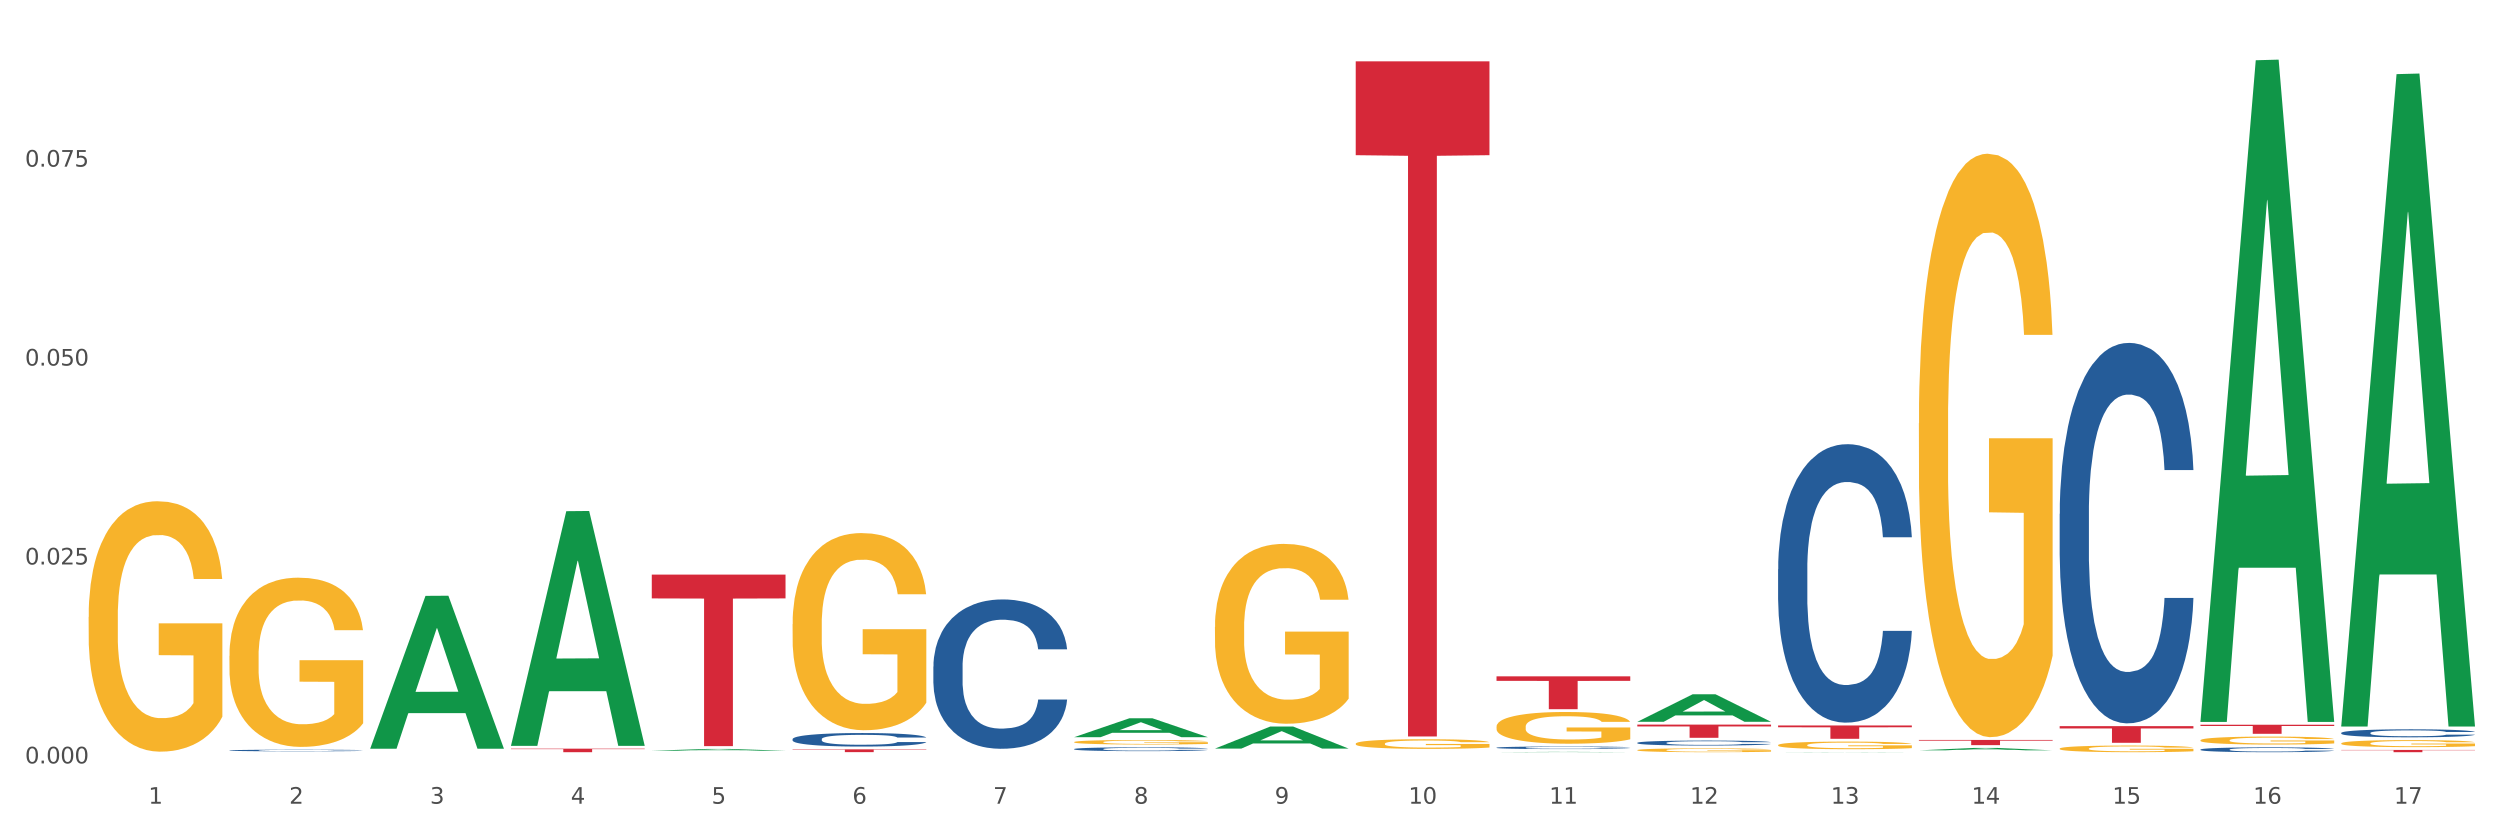 <?xml version="1.0" encoding="utf-8" standalone="no"?>
<!DOCTYPE svg PUBLIC "-//W3C//DTD SVG 1.1//EN"
  "http://www.w3.org/Graphics/SVG/1.1/DTD/svg11.dtd">
<svg xmlns:xlink="http://www.w3.org/1999/xlink" width="1080pt" height="360pt" viewBox="0 0 1080 360" xmlns="http://www.w3.org/2000/svg" version="1.1">
 <rect x="0" y="0" width="1080" height="360" fill="#333333" stroke="none"/>
 <defs>
  <style type="text/css">*{stroke-linejoin: round; stroke-linecap: butt}</style>
 </defs>
 <g id="figure_1">
  <g id="patch_1">
   <path d="M 0 360 
L 1080 360 
L 1080 0 
L 0 0 
z
" style="fill: #ffffff; stroke: #ffffff; stroke-linejoin: miter"/>
  </g>
  <g id="axes_1">
   <g id="matplotlib.axis_1">
    <g id="xtick_1">
     <g id="text_1">
      <!-- 1 -->
      <g style="fill: #4d4d4d" transform="translate(64.119 347.204) scale(0.096 -0.096)">
       <defs>
        <path id="DejaVuSans-31" d="M 794 531 
L 1825 531 
L 1825 4091 
L 703 3866 
L 703 4441 
L 1819 4666 
L 2450 4666 
L 2450 531 
L 3481 531 
L 3481 0 
L 794 0 
L 794 531 
z
" transform="scale(0.016)"/>
       </defs>
       <use xlink:href="#DejaVuSans-31"/>
      </g>
     </g>
    </g>
    <g id="xtick_2">
     <g id="text_2">
      <!-- 2 -->
      <g style="fill: #4d4d4d" transform="translate(124.94 347.204) scale(0.096 -0.096)">
       <defs>
        <path id="DejaVuSans-32" d="M 1228 531 
L 3431 531 
L 3431 0 
L 469 0 
L 469 531 
Q 828 903 1448 1529 
Q 2069 2156 2228 2338 
Q 2531 2678 2651 2914 
Q 2772 3150 2772 3378 
Q 2772 3750 2511 3984 
Q 2250 4219 1831 4219 
Q 1534 4219 1204 4116 
Q 875 4013 500 3803 
L 500 4441 
Q 881 4594 1212 4672 
Q 1544 4750 1819 4750 
Q 2544 4750 2975 4387 
Q 3406 4025 3406 3419 
Q 3406 3131 3298 2873 
Q 3191 2616 2906 2266 
Q 2828 2175 2409 1742 
Q 1991 1309 1228 531 
z
" transform="scale(0.016)"/>
       </defs>
       <use xlink:href="#DejaVuSans-32"/>
      </g>
     </g>
    </g>
    <g id="xtick_3">
     <g id="text_3">
      <!-- 3 -->
      <g style="fill: #4d4d4d" transform="translate(185.761 347.204) scale(0.096 -0.096)">
       <defs>
        <path id="DejaVuSans-33" d="M 2597 2516 
Q 3050 2419 3304 2112 
Q 3559 1806 3559 1356 
Q 3559 666 3084 287 
Q 2609 -91 1734 -91 
Q 1441 -91 1130 -33 
Q 819 25 488 141 
L 488 750 
Q 750 597 1062 519 
Q 1375 441 1716 441 
Q 2309 441 2620 675 
Q 2931 909 2931 1356 
Q 2931 1769 2642 2001 
Q 2353 2234 1838 2234 
L 1294 2234 
L 1294 2753 
L 1863 2753 
Q 2328 2753 2575 2939 
Q 2822 3125 2822 3475 
Q 2822 3834 2567 4026 
Q 2313 4219 1838 4219 
Q 1578 4219 1281 4162 
Q 984 4106 628 3988 
L 628 4550 
Q 988 4650 1302 4700 
Q 1616 4750 1894 4750 
Q 2613 4750 3031 4423 
Q 3450 4097 3450 3541 
Q 3450 3153 3228 2886 
Q 3006 2619 2597 2516 
z
" transform="scale(0.016)"/>
       </defs>
       <use xlink:href="#DejaVuSans-33"/>
      </g>
     </g>
    </g>
    <g id="xtick_4">
     <g id="text_4">
      <!-- 4 -->
      <g style="fill: #4d4d4d" transform="translate(246.582 347.204) scale(0.096 -0.096)">
       <defs>
        <path id="DejaVuSans-34" d="M 2419 4116 
L 825 1625 
L 2419 1625 
L 2419 4116 
z
M 2253 4666 
L 3047 4666 
L 3047 1625 
L 3713 1625 
L 3713 1100 
L 3047 1100 
L 3047 0 
L 2419 0 
L 2419 1100 
L 313 1100 
L 313 1709 
L 2253 4666 
z
" transform="scale(0.016)"/>
       </defs>
       <use xlink:href="#DejaVuSans-34"/>
      </g>
     </g>
    </g>
    <g id="xtick_5">
     <g id="text_5">
      <!-- 5 -->
      <g style="fill: #4d4d4d" transform="translate(307.403 347.204) scale(0.096 -0.096)">
       <defs>
        <path id="DejaVuSans-35" d="M 691 4666 
L 3169 4666 
L 3169 4134 
L 1269 4134 
L 1269 2991 
Q 1406 3038 1543 3061 
Q 1681 3084 1819 3084 
Q 2600 3084 3056 2656 
Q 3513 2228 3513 1497 
Q 3513 744 3044 326 
Q 2575 -91 1722 -91 
Q 1428 -91 1123 -41 
Q 819 9 494 109 
L 494 744 
Q 775 591 1075 516 
Q 1375 441 1709 441 
Q 2250 441 2565 725 
Q 2881 1009 2881 1497 
Q 2881 1984 2565 2268 
Q 2250 2553 1709 2553 
Q 1456 2553 1204 2497 
Q 953 2441 691 2322 
L 691 4666 
z
" transform="scale(0.016)"/>
       </defs>
       <use xlink:href="#DejaVuSans-35"/>
      </g>
     </g>
    </g>
    <g id="xtick_6">
     <g id="text_6">
      <!-- 6 -->
      <g style="fill: #4d4d4d" transform="translate(368.224 347.204) scale(0.096 -0.096)">
       <defs>
        <path id="DejaVuSans-36" d="M 2113 2584 
Q 1688 2584 1439 2293 
Q 1191 2003 1191 1497 
Q 1191 994 1439 701 
Q 1688 409 2113 409 
Q 2538 409 2786 701 
Q 3034 994 3034 1497 
Q 3034 2003 2786 2293 
Q 2538 2584 2113 2584 
z
M 3366 4563 
L 3366 3988 
Q 3128 4100 2886 4159 
Q 2644 4219 2406 4219 
Q 1781 4219 1451 3797 
Q 1122 3375 1075 2522 
Q 1259 2794 1537 2939 
Q 1816 3084 2150 3084 
Q 2853 3084 3261 2657 
Q 3669 2231 3669 1497 
Q 3669 778 3244 343 
Q 2819 -91 2113 -91 
Q 1303 -91 875 529 
Q 447 1150 447 2328 
Q 447 3434 972 4092 
Q 1497 4750 2381 4750 
Q 2619 4750 2861 4703 
Q 3103 4656 3366 4563 
z
" transform="scale(0.016)"/>
       </defs>
       <use xlink:href="#DejaVuSans-36"/>
      </g>
     </g>
    </g>
    <g id="xtick_7">
     <g id="text_7">
      <!-- 7 -->
      <g style="fill: #4d4d4d" transform="translate(429.045 347.204) scale(0.096 -0.096)">
       <defs>
        <path id="DejaVuSans-37" d="M 525 4666 
L 3525 4666 
L 3525 4397 
L 1831 0 
L 1172 0 
L 2766 4134 
L 525 4134 
L 525 4666 
z
" transform="scale(0.016)"/>
       </defs>
       <use xlink:href="#DejaVuSans-37"/>
      </g>
     </g>
    </g>
    <g id="xtick_8">
     <g id="text_8">
      <!-- 8 -->
      <g style="fill: #4d4d4d" transform="translate(489.866 347.204) scale(0.096 -0.096)">
       <defs>
        <path id="DejaVuSans-38" d="M 2034 2216 
Q 1584 2216 1326 1975 
Q 1069 1734 1069 1313 
Q 1069 891 1326 650 
Q 1584 409 2034 409 
Q 2484 409 2743 651 
Q 3003 894 3003 1313 
Q 3003 1734 2745 1975 
Q 2488 2216 2034 2216 
z
M 1403 2484 
Q 997 2584 770 2862 
Q 544 3141 544 3541 
Q 544 4100 942 4425 
Q 1341 4750 2034 4750 
Q 2731 4750 3128 4425 
Q 3525 4100 3525 3541 
Q 3525 3141 3298 2862 
Q 3072 2584 2669 2484 
Q 3125 2378 3379 2068 
Q 3634 1759 3634 1313 
Q 3634 634 3220 271 
Q 2806 -91 2034 -91 
Q 1263 -91 848 271 
Q 434 634 434 1313 
Q 434 1759 690 2068 
Q 947 2378 1403 2484 
z
M 1172 3481 
Q 1172 3119 1398 2916 
Q 1625 2713 2034 2713 
Q 2441 2713 2670 2916 
Q 2900 3119 2900 3481 
Q 2900 3844 2670 4047 
Q 2441 4250 2034 4250 
Q 1625 4250 1398 4047 
Q 1172 3844 1172 3481 
z
" transform="scale(0.016)"/>
       </defs>
       <use xlink:href="#DejaVuSans-38"/>
      </g>
     </g>
    </g>
    <g id="xtick_9">
     <g id="text_9">
      <!-- 9 -->
      <g style="fill: #4d4d4d" transform="translate(550.688 347.204) scale(0.096 -0.096)">
       <defs>
        <path id="DejaVuSans-39" d="M 703 97 
L 703 672 
Q 941 559 1184 500 
Q 1428 441 1663 441 
Q 2288 441 2617 861 
Q 2947 1281 2994 2138 
Q 2813 1869 2534 1725 
Q 2256 1581 1919 1581 
Q 1219 1581 811 2004 
Q 403 2428 403 3163 
Q 403 3881 828 4315 
Q 1253 4750 1959 4750 
Q 2769 4750 3195 4129 
Q 3622 3509 3622 2328 
Q 3622 1225 3098 567 
Q 2575 -91 1691 -91 
Q 1453 -91 1209 -44 
Q 966 3 703 97 
z
M 1959 2075 
Q 2384 2075 2632 2365 
Q 2881 2656 2881 3163 
Q 2881 3666 2632 3958 
Q 2384 4250 1959 4250 
Q 1534 4250 1286 3958 
Q 1038 3666 1038 3163 
Q 1038 2656 1286 2365 
Q 1534 2075 1959 2075 
z
" transform="scale(0.016)"/>
       </defs>
       <use xlink:href="#DejaVuSans-39"/>
      </g>
     </g>
    </g>
    <g id="xtick_10">
     <g id="text_10">
      <!-- 10 -->
      <g style="fill: #4d4d4d" transform="translate(608.455 347.204) scale(0.096 -0.096)">
       <defs>
        <path id="DejaVuSans-30" d="M 2034 4250 
Q 1547 4250 1301 3770 
Q 1056 3291 1056 2328 
Q 1056 1369 1301 889 
Q 1547 409 2034 409 
Q 2525 409 2770 889 
Q 3016 1369 3016 2328 
Q 3016 3291 2770 3770 
Q 2525 4250 2034 4250 
z
M 2034 4750 
Q 2819 4750 3233 4129 
Q 3647 3509 3647 2328 
Q 3647 1150 3233 529 
Q 2819 -91 2034 -91 
Q 1250 -91 836 529 
Q 422 1150 422 2328 
Q 422 3509 836 4129 
Q 1250 4750 2034 4750 
z
" transform="scale(0.016)"/>
       </defs>
       <use xlink:href="#DejaVuSans-31"/>
       <use xlink:href="#DejaVuSans-30" transform="translate(63.623 0)"/>
      </g>
     </g>
    </g>
    <g id="xtick_11">
     <g id="text_11">
      <!-- 11 -->
      <g style="fill: #4d4d4d" transform="translate(669.276 347.204) scale(0.096 -0.096)">
       <use xlink:href="#DejaVuSans-31"/>
       <use xlink:href="#DejaVuSans-31" transform="translate(63.623 0)"/>
      </g>
     </g>
    </g>
    <g id="xtick_12">
     <g id="text_12">
      <!-- 12 -->
      <g style="fill: #4d4d4d" transform="translate(730.097 347.204) scale(0.096 -0.096)">
       <use xlink:href="#DejaVuSans-31"/>
       <use xlink:href="#DejaVuSans-32" transform="translate(63.623 0)"/>
      </g>
     </g>
    </g>
    <g id="xtick_13">
     <g id="text_13">
      <!-- 13 -->
      <g style="fill: #4d4d4d" transform="translate(790.918 347.204) scale(0.096 -0.096)">
       <use xlink:href="#DejaVuSans-31"/>
       <use xlink:href="#DejaVuSans-33" transform="translate(63.623 0)"/>
      </g>
     </g>
    </g>
    <g id="xtick_14">
     <g id="text_14">
      <!-- 14 -->
      <g style="fill: #4d4d4d" transform="translate(851.739 347.204) scale(0.096 -0.096)">
       <use xlink:href="#DejaVuSans-31"/>
       <use xlink:href="#DejaVuSans-34" transform="translate(63.623 0)"/>
      </g>
     </g>
    </g>
    <g id="xtick_15">
     <g id="text_15">
      <!-- 15 -->
      <g style="fill: #4d4d4d" transform="translate(912.56 347.204) scale(0.096 -0.096)">
       <use xlink:href="#DejaVuSans-31"/>
       <use xlink:href="#DejaVuSans-35" transform="translate(63.623 0)"/>
      </g>
     </g>
    </g>
    <g id="xtick_16">
     <g id="text_16">
      <!-- 16 -->
      <g style="fill: #4d4d4d" transform="translate(973.381 347.204) scale(0.096 -0.096)">
       <use xlink:href="#DejaVuSans-31"/>
       <use xlink:href="#DejaVuSans-36" transform="translate(63.623 0)"/>
      </g>
     </g>
    </g>
    <g id="xtick_17">
     <g id="text_17">
      <!-- 17 -->
      <g style="fill: #4d4d4d" transform="translate(1034.202 347.204) scale(0.096 -0.096)">
       <use xlink:href="#DejaVuSans-31"/>
       <use xlink:href="#DejaVuSans-37" transform="translate(63.623 0)"/>
      </g>
     </g>
    </g>
    <g id="xtick_18"/>
    <g id="xtick_19"/>
    <g id="xtick_20"/>
    <g id="xtick_21"/>
    <g id="xtick_22"/>
    <g id="xtick_23"/>
    <g id="xtick_24"/>
    <g id="xtick_25"/>
    <g id="xtick_26"/>
    <g id="xtick_27"/>
    <g id="xtick_28"/>
    <g id="xtick_29"/>
    <g id="xtick_30"/>
    <g id="xtick_31"/>
    <g id="xtick_32"/>
    <g id="xtick_33"/>
   </g>
   <g id="matplotlib.axis_2">
    <g id="ytick_1">
     <g id="text_18">
      <!-- 0.000 -->
      <g style="fill: #4d4d4d" transform="translate(10.8 329.798) scale(0.096 -0.096)">
       <defs>
        <path id="DejaVuSans-2e" d="M 684 794 
L 1344 794 
L 1344 0 
L 684 0 
L 684 794 
z
" transform="scale(0.016)"/>
       </defs>
       <use xlink:href="#DejaVuSans-30"/>
       <use xlink:href="#DejaVuSans-2e" transform="translate(63.623 0)"/>
       <use xlink:href="#DejaVuSans-30" transform="translate(95.41 0)"/>
       <use xlink:href="#DejaVuSans-30" transform="translate(159.033 0)"/>
       <use xlink:href="#DejaVuSans-30" transform="translate(222.656 0)"/>
      </g>
     </g>
    </g>
    <g id="ytick_2">
     <g id="text_19">
      <!-- 0.025 -->
      <g style="fill: #4d4d4d" transform="translate(10.8 243.862) scale(0.096 -0.096)">
       <use xlink:href="#DejaVuSans-30"/>
       <use xlink:href="#DejaVuSans-2e" transform="translate(63.623 0)"/>
       <use xlink:href="#DejaVuSans-30" transform="translate(95.41 0)"/>
       <use xlink:href="#DejaVuSans-32" transform="translate(159.033 0)"/>
       <use xlink:href="#DejaVuSans-35" transform="translate(222.656 0)"/>
      </g>
     </g>
    </g>
    <g id="ytick_3">
     <g id="text_20">
      <!-- 0.050 -->
      <g style="fill: #4d4d4d" transform="translate(10.8 157.927) scale(0.096 -0.096)">
       <use xlink:href="#DejaVuSans-30"/>
       <use xlink:href="#DejaVuSans-2e" transform="translate(63.623 0)"/>
       <use xlink:href="#DejaVuSans-30" transform="translate(95.41 0)"/>
       <use xlink:href="#DejaVuSans-35" transform="translate(159.033 0)"/>
       <use xlink:href="#DejaVuSans-30" transform="translate(222.656 0)"/>
      </g>
     </g>
    </g>
    <g id="ytick_4">
     <g id="text_21">
      <!-- 0.075 -->
      <g style="fill: #4d4d4d" transform="translate(10.8 71.991) scale(0.096 -0.096)">
       <use xlink:href="#DejaVuSans-30"/>
       <use xlink:href="#DejaVuSans-2e" transform="translate(63.623 0)"/>
       <use xlink:href="#DejaVuSans-30" transform="translate(95.41 0)"/>
       <use xlink:href="#DejaVuSans-37" transform="translate(159.033 0)"/>
       <use xlink:href="#DejaVuSans-35" transform="translate(222.656 0)"/>
      </g>
     </g>
    </g>
    <g id="ytick_5"/>
    <g id="ytick_6"/>
    <g id="ytick_7"/>
    <g id="ytick_8"/>
   </g>
   <g id="PolyCollection_1">
    <path d="M 159.925 323.335 
L 159.985 323.273 
L 183.811 257.413 
L 193.7 257.351 
L 217.705 323.459 
L 206.268 323.459 
L 201.086 308.065 
L 176.485 308.065 
L 176.306 308.313 
L 171.302 323.459 
L 159.925 323.459 
L 159.925 323.335 
L 179.582 298.878 
L 197.988 298.816 
L 188.875 271.442 
L 188.756 271.318 
L 188.636 271.504 
L 179.523 298.816 
L 179.582 298.878 
L 159.925 323.335 
z
" clip-path="url(#p7307c32177)" style="fill: #109648"/>
    <path d="M 889.778 313.7 
L 947.558 313.7 
L 947.558 314.698 
L 924.829 314.704 
L 924.829 320.877 
L 912.37 320.877 
L 912.37 314.704 
L 889.778 314.698 
L 889.778 313.707 
L 889.778 313.7 
z
" clip-path="url(#p7307c32177)" style="fill: #d62839"/>
    <path d="M 828.957 319.662 
L 886.737 319.662 
L 886.737 319.973 
L 864.008 319.976 
L 864.008 321.901 
L 851.549 321.901 
L 851.549 319.976 
L 828.957 319.973 
L 828.957 319.664 
L 828.957 319.662 
z
" clip-path="url(#p7307c32177)" style="fill: #d62839"/>
    <path d="M 768.136 313.387 
L 825.916 313.387 
L 825.916 314.191 
L 803.187 314.197 
L 803.187 319.171 
L 790.727 319.171 
L 790.727 314.197 
L 768.136 314.191 
L 768.136 313.393 
L 768.136 313.387 
z
" clip-path="url(#p7307c32177)" style="fill: #d62839"/>
    <path d="M 707.315 313.031 
L 765.095 313.031 
L 765.095 313.822 
L 742.366 313.827 
L 742.366 318.721 
L 729.906 318.721 
L 729.906 313.827 
L 707.315 313.822 
L 707.315 313.037 
L 707.315 313.031 
z
" clip-path="url(#p7307c32177)" style="fill: #d62839"/>
    <path d="M 646.494 292.164 
L 704.274 292.164 
L 704.274 294.139 
L 681.545 294.152 
L 681.545 306.375 
L 669.085 306.375 
L 669.085 294.152 
L 646.494 294.139 
L 646.494 292.177 
L 646.494 292.164 
z
" clip-path="url(#p7307c32177)" style="fill: #d62839"/>
    <path d="M 585.673 26.509 
L 643.453 26.509 
L 643.453 67.037 
L 620.724 67.311 
L 620.724 318.147 
L 608.264 318.147 
L 608.264 67.311 
L 585.673 67.037 
L 585.673 26.783 
L 585.673 26.509 
z
" clip-path="url(#p7307c32177)" style="fill: #d62839"/>
    <path d="M 342.388 323.716 
L 400.168 323.716 
L 400.168 323.882 
L 377.44 323.883 
L 377.44 324.908 
L 364.98 324.908 
L 364.98 323.883 
L 342.388 323.882 
L 342.388 323.717 
L 342.388 323.716 
z
" clip-path="url(#p7307c32177)" style="fill: #d62839"/>
    <path d="M 281.567 248.214 
L 339.347 248.214 
L 339.347 258.515 
L 316.619 258.584 
L 316.619 322.338 
L 304.159 322.338 
L 304.159 258.584 
L 281.567 258.515 
L 281.567 248.283 
L 281.567 248.214 
z
" clip-path="url(#p7307c32177)" style="fill: #d62839"/>
    <path d="M 220.746 323.42 
L 278.526 323.42 
L 278.526 323.632 
L 255.798 323.634 
L 255.798 324.945 
L 243.338 324.945 
L 243.338 323.634 
L 220.746 323.632 
L 220.746 323.422 
L 220.746 323.42 
z
" clip-path="url(#p7307c32177)" style="fill: #d62839"/>
    <path d="M 99.104 283.337 
L 99.172 283.27 
L 99.172 280.867 
L 99.309 278.797 
L 99.991 273.789 
L 101.014 269.65 
L 101.765 267.446 
L 102.515 265.644 
L 103.402 263.841 
L 104.493 261.971 
L 106.472 259.234 
L 107.699 257.832 
L 109.2 256.363 
L 111.929 254.226 
L 113.907 253.024 
L 115.954 252.023 
L 119.296 250.821 
L 121.479 250.287 
L 123.799 249.886 
L 126.596 249.619 
L 128.71 249.553 
L 133.349 249.753 
L 137.306 250.354 
L 139.216 250.821 
L 141.672 251.622 
L 142.968 252.156 
L 145.082 253.225 
L 147.265 254.627 
L 148.766 255.829 
L 151.017 258.099 
L 152.723 260.369 
L 154.292 263.173 
L 155.11 265.109 
L 155.724 266.912 
L 156.27 268.982 
L 156.816 272.254 
L 144.537 272.254 
L 144.059 269.917 
L 143.309 267.713 
L 142.217 265.577 
L 141.262 264.241 
L 139.625 262.572 
L 138.124 261.504 
L 136.555 260.703 
L 134.645 260.035 
L 133.144 259.701 
L 131.03 259.434 
L 126.868 259.501 
L 124.072 260.035 
L 122.161 260.703 
L 120.934 261.304 
L 119.842 261.971 
L 118.614 262.906 
L 117.182 264.308 
L 116.158 265.577 
L 115.135 267.179 
L 114.317 268.782 
L 113.566 270.651 
L 112.952 272.654 
L 112.475 274.724 
L 112.065 277.261 
L 111.724 281.468 
L 111.724 290.615 
L 111.861 292.685 
L 112.202 295.422 
L 112.611 297.492 
L 113.293 299.962 
L 113.907 301.632 
L 115.067 304.035 
L 116.363 306.038 
L 117.386 307.307 
L 118.41 308.375 
L 120.183 309.844 
L 122.161 311.046 
L 123.867 311.78 
L 126.186 312.448 
L 127.755 312.715 
L 129.12 312.849 
L 132.462 312.849 
L 134.85 312.648 
L 137.51 312.181 
L 139.557 311.58 
L 141.262 310.846 
L 143.172 309.644 
L 144.4 308.509 
L 144.4 294.554 
L 129.393 294.487 
L 129.393 285.207 
L 156.884 285.207 
L 156.884 312.448 
L 155.724 313.85 
L 154.428 315.119 
L 153.064 316.254 
L 151.017 317.656 
L 148.562 318.991 
L 146.379 319.926 
L 144.059 320.727 
L 141.331 321.462 
L 137.783 322.129 
L 135.6 322.397 
L 132.872 322.597 
L 129.665 322.664 
L 126.868 322.53 
L 124.14 322.196 
L 121.275 321.595 
L 118.478 320.727 
L 116.363 319.859 
L 114.248 318.791 
L 111.997 317.389 
L 110.223 316.054 
L 108.859 314.852 
L 107.358 313.316 
L 105.721 311.313 
L 104.493 309.51 
L 103.402 307.641 
L 102.242 305.237 
L 101.423 303.167 
L 100.605 300.563 
L 100.127 298.627 
L 99.582 295.623 
L 99.172 291.416 
L 99.104 283.337 
z
" clip-path="url(#p7307c32177)" style="fill: #f7b32b"/>
    <path d="M 99.104 324.181 
L 99.172 324.181 
L 99.172 324.163 
L 99.377 324.138 
L 100.129 324.093 
L 101.085 324.059 
L 102.724 324.019 
L 103.612 324.003 
L 104.773 323.984 
L 107.163 323.954 
L 109.895 323.928 
L 111.807 323.914 
L 113.242 323.905 
L 116.452 323.889 
L 118.296 323.882 
L 120.208 323.876 
L 121.847 323.872 
L 124.579 323.868 
L 126.765 323.866 
L 129.292 323.865 
L 131.409 323.866 
L 134.209 323.868 
L 138.307 323.876 
L 139.878 323.881 
L 141.995 323.888 
L 144.181 323.899 
L 145.956 323.909 
L 148.005 323.924 
L 150.123 323.943 
L 152.172 323.967 
L 153.606 323.99 
L 154.767 324.014 
L 155.791 324.043 
L 156.543 324.074 
L 156.884 324.1 
L 144.386 324.1 
L 144.044 324.077 
L 143.361 324.051 
L 142.678 324.034 
L 141.927 324.019 
L 140.766 324.003 
L 139.741 323.993 
L 138.034 323.981 
L 136.463 323.973 
L 135.165 323.969 
L 133.594 323.965 
L 130.248 323.961 
L 127.857 323.961 
L 126.355 323.962 
L 124.511 323.965 
L 122.94 323.97 
L 121.096 323.978 
L 119.662 323.986 
L 118.227 323.997 
L 117.408 324.005 
L 116.179 324.019 
L 115.359 324.03 
L 114.266 324.05 
L 113.652 324.064 
L 112.559 324.101 
L 112.081 324.128 
L 111.876 324.147 
L 111.739 324.167 
L 111.739 324.268 
L 112.149 324.313 
L 112.49 324.332 
L 113.037 324.354 
L 114.061 324.382 
L 115.564 324.41 
L 117.135 324.43 
L 118.432 324.442 
L 119.662 324.451 
L 120.891 324.458 
L 122.394 324.464 
L 123.623 324.468 
L 125.467 324.472 
L 127.653 324.474 
L 129.36 324.474 
L 132.843 324.471 
L 134.414 324.468 
L 135.917 324.463 
L 137.556 324.456 
L 138.853 324.448 
L 139.605 324.443 
L 140.834 324.43 
L 141.79 324.417 
L 142.61 324.403 
L 143.156 324.39 
L 143.771 324.371 
L 144.249 324.349 
L 144.386 324.337 
L 156.884 324.337 
L 156.611 324.36 
L 156.133 324.383 
L 155.177 324.413 
L 154.425 324.43 
L 153.264 324.452 
L 152.035 324.47 
L 150.327 324.489 
L 148.757 324.504 
L 147.117 324.517 
L 145.342 324.529 
L 142.132 324.545 
L 140.971 324.549 
L 138.512 324.557 
L 136.6 324.561 
L 133.799 324.566 
L 130.931 324.569 
L 127.926 324.569 
L 125.262 324.568 
L 122.325 324.564 
L 120.481 324.56 
L 118.432 324.554 
L 116.042 324.545 
L 113.788 324.534 
L 111.671 324.522 
L 109.69 324.507 
L 107.846 324.49 
L 105.456 324.462 
L 103.68 324.435 
L 102.382 324.41 
L 101.494 324.389 
L 100.607 324.362 
L 100.129 324.344 
L 99.377 324.298 
L 99.104 324.257 
L 99.104 324.181 
z
" clip-path="url(#p7307c32177)" style="fill: #255c99"/>
    <path d="M 342.388 319.295 
L 342.457 319.29 
L 342.457 319.14 
L 342.662 318.937 
L 343.413 318.564 
L 344.369 318.281 
L 346.008 317.95 
L 346.896 317.811 
L 348.057 317.656 
L 350.447 317.405 
L 353.179 317.192 
L 355.092 317.074 
L 356.526 317 
L 359.736 316.866 
L 361.58 316.807 
L 363.492 316.759 
L 365.132 316.727 
L 367.863 316.69 
L 370.049 316.674 
L 372.576 316.669 
L 374.693 316.674 
L 377.493 316.695 
L 381.591 316.759 
L 383.162 316.797 
L 385.279 316.861 
L 387.465 316.946 
L 389.241 317.032 
L 391.29 317.154 
L 393.407 317.315 
L 395.456 317.517 
L 396.89 317.704 
L 398.051 317.902 
L 399.076 318.142 
L 399.827 318.404 
L 400.168 318.623 
L 387.67 318.623 
L 387.328 318.425 
L 386.645 318.211 
L 385.962 318.067 
L 385.211 317.95 
L 384.05 317.816 
L 383.026 317.731 
L 381.318 317.63 
L 379.747 317.565 
L 378.45 317.528 
L 376.879 317.496 
L 373.532 317.464 
L 371.142 317.464 
L 369.639 317.475 
L 367.795 317.501 
L 366.224 317.539 
L 364.38 317.603 
L 362.946 317.672 
L 361.512 317.763 
L 360.692 317.827 
L 359.463 317.945 
L 358.643 318.041 
L 357.55 318.206 
L 356.936 318.324 
L 355.843 318.628 
L 355.365 318.852 
L 355.16 319.007 
L 355.023 319.178 
L 355.023 320.011 
L 355.433 320.384 
L 355.775 320.544 
L 356.321 320.726 
L 357.346 320.961 
L 358.848 321.19 
L 360.419 321.356 
L 361.717 321.457 
L 362.946 321.532 
L 364.175 321.591 
L 365.678 321.644 
L 366.907 321.676 
L 368.751 321.708 
L 370.937 321.724 
L 372.644 321.724 
L 376.127 321.697 
L 377.698 321.671 
L 379.201 321.633 
L 380.84 321.575 
L 382.138 321.511 
L 382.889 321.463 
L 384.118 321.361 
L 385.074 321.254 
L 385.894 321.132 
L 386.44 321.025 
L 387.055 320.865 
L 387.533 320.683 
L 387.67 320.587 
L 400.168 320.587 
L 399.895 320.779 
L 399.417 320.966 
L 398.461 321.217 
L 397.71 321.361 
L 396.549 321.537 
L 395.319 321.687 
L 393.612 321.852 
L 392.041 321.975 
L 390.402 322.082 
L 388.626 322.178 
L 385.416 322.311 
L 384.255 322.349 
L 381.796 322.413 
L 379.884 322.45 
L 377.084 322.488 
L 374.215 322.509 
L 371.21 322.514 
L 368.546 322.504 
L 365.61 322.472 
L 363.766 322.44 
L 361.717 322.392 
L 359.326 322.317 
L 357.072 322.226 
L 354.955 322.119 
L 352.974 321.996 
L 351.13 321.858 
L 348.74 321.628 
L 346.964 321.404 
L 345.667 321.196 
L 344.779 321.02 
L 343.891 320.795 
L 343.413 320.64 
L 342.662 320.267 
L 342.388 319.92 
L 342.388 319.295 
z
" clip-path="url(#p7307c32177)" style="fill: #255c99"/>
    <path d="M 403.209 287.946 
L 403.278 287.887 
L 403.278 286.237 
L 403.483 283.998 
L 404.234 279.873 
L 405.19 276.751 
L 406.829 273.097 
L 407.717 271.565 
L 408.878 269.857 
L 411.269 267.087 
L 414 264.731 
L 415.913 263.434 
L 417.347 262.609 
L 420.557 261.136 
L 422.401 260.488 
L 424.313 259.958 
L 425.953 259.604 
L 428.684 259.192 
L 430.87 259.015 
L 433.397 258.956 
L 435.514 259.015 
L 438.314 259.251 
L 442.412 259.958 
L 443.983 260.37 
L 446.1 261.078 
L 448.286 262.02 
L 450.062 262.963 
L 452.111 264.318 
L 454.228 266.086 
L 456.277 268.325 
L 457.711 270.387 
L 458.872 272.567 
L 459.897 275.219 
L 460.648 278.106 
L 460.989 280.521 
L 448.491 280.521 
L 448.149 278.341 
L 447.466 275.985 
L 446.783 274.394 
L 446.032 273.097 
L 444.871 271.624 
L 443.847 270.682 
L 442.139 269.562 
L 440.568 268.855 
L 439.271 268.443 
L 437.7 268.089 
L 434.353 267.736 
L 431.963 267.736 
L 430.46 267.853 
L 428.616 268.148 
L 427.045 268.56 
L 425.201 269.268 
L 423.767 270.034 
L 422.333 271.035 
L 421.513 271.742 
L 420.284 273.039 
L 419.464 274.099 
L 418.372 275.926 
L 417.757 277.222 
L 416.664 280.58 
L 416.186 283.055 
L 415.981 284.764 
L 415.844 286.649 
L 415.844 295.841 
L 416.254 299.965 
L 416.596 301.733 
L 417.142 303.736 
L 418.167 306.329 
L 419.669 308.863 
L 421.24 310.689 
L 422.538 311.809 
L 423.767 312.633 
L 424.996 313.282 
L 426.499 313.871 
L 427.728 314.224 
L 429.572 314.578 
L 431.758 314.755 
L 433.465 314.755 
L 436.949 314.46 
L 438.519 314.165 
L 440.022 313.753 
L 441.661 313.105 
L 442.959 312.398 
L 443.71 311.868 
L 444.939 310.748 
L 445.896 309.57 
L 446.715 308.214 
L 447.262 307.036 
L 447.876 305.268 
L 448.354 303.265 
L 448.491 302.204 
L 460.989 302.204 
L 460.716 304.326 
L 460.238 306.388 
L 459.282 309.157 
L 458.531 310.748 
L 457.37 312.692 
L 456.14 314.342 
L 454.433 316.169 
L 452.862 317.524 
L 451.223 318.702 
L 449.447 319.763 
L 446.237 321.236 
L 445.076 321.648 
L 442.617 322.355 
L 440.705 322.768 
L 437.905 323.18 
L 435.036 323.416 
L 432.031 323.475 
L 429.367 323.357 
L 426.431 323.004 
L 424.587 322.65 
L 422.538 322.12 
L 420.147 321.295 
L 417.893 320.293 
L 415.776 319.115 
L 413.796 317.76 
L 411.952 316.228 
L 409.561 313.694 
L 407.785 311.219 
L 406.488 308.921 
L 405.6 306.977 
L 404.712 304.502 
L 404.234 302.794 
L 403.483 298.669 
L 403.209 294.839 
L 403.209 287.946 
z
" clip-path="url(#p7307c32177)" style="fill: #255c99"/>
    <path d="M 464.03 323.58 
L 464.099 323.579 
L 464.099 323.536 
L 464.304 323.479 
L 465.055 323.373 
L 466.011 323.293 
L 467.65 323.199 
L 468.538 323.159 
L 469.699 323.115 
L 472.09 323.044 
L 474.821 322.984 
L 476.734 322.95 
L 478.168 322.929 
L 481.378 322.891 
L 483.222 322.875 
L 485.134 322.861 
L 486.774 322.852 
L 489.506 322.841 
L 491.691 322.837 
L 494.218 322.835 
L 496.335 322.837 
L 499.136 322.843 
L 503.233 322.861 
L 504.804 322.872 
L 506.922 322.89 
L 509.107 322.914 
L 510.883 322.938 
L 512.932 322.973 
L 515.049 323.018 
L 517.098 323.076 
L 518.532 323.129 
L 519.693 323.185 
L 520.718 323.253 
L 521.469 323.327 
L 521.81 323.389 
L 509.312 323.389 
L 508.97 323.333 
L 508.287 323.273 
L 507.604 323.232 
L 506.853 323.199 
L 505.692 323.161 
L 504.668 323.137 
L 502.96 323.108 
L 501.389 323.09 
L 500.092 323.079 
L 498.521 323.07 
L 495.174 323.061 
L 492.784 323.061 
L 491.281 323.064 
L 489.437 323.071 
L 487.866 323.082 
L 486.022 323.1 
L 484.588 323.12 
L 483.154 323.146 
L 482.334 323.164 
L 481.105 323.197 
L 480.285 323.224 
L 479.193 323.271 
L 478.578 323.305 
L 477.485 323.391 
L 477.007 323.455 
L 476.802 323.498 
L 476.666 323.547 
L 476.666 323.783 
L 477.075 323.889 
L 477.417 323.935 
L 477.963 323.986 
L 478.988 324.053 
L 480.49 324.118 
L 482.061 324.165 
L 483.359 324.193 
L 484.588 324.215 
L 485.817 324.231 
L 487.32 324.246 
L 488.549 324.256 
L 490.393 324.265 
L 492.579 324.269 
L 494.286 324.269 
L 497.77 324.262 
L 499.34 324.254 
L 500.843 324.243 
L 502.482 324.227 
L 503.78 324.209 
L 504.531 324.195 
L 505.76 324.166 
L 506.717 324.136 
L 507.536 324.101 
L 508.083 324.071 
L 508.697 324.025 
L 509.175 323.974 
L 509.312 323.947 
L 521.81 323.947 
L 521.537 324.001 
L 521.059 324.054 
L 520.103 324.125 
L 519.352 324.166 
L 518.191 324.216 
L 516.961 324.259 
L 515.254 324.306 
L 513.683 324.34 
L 512.044 324.371 
L 510.268 324.398 
L 507.058 324.436 
L 505.897 324.446 
L 503.438 324.465 
L 501.526 324.475 
L 498.726 324.486 
L 495.857 324.492 
L 492.852 324.493 
L 490.189 324.49 
L 487.252 324.481 
L 485.408 324.472 
L 483.359 324.458 
L 480.968 324.437 
L 478.714 324.412 
L 476.597 324.381 
L 474.617 324.346 
L 472.773 324.307 
L 470.382 324.242 
L 468.606 324.178 
L 467.309 324.119 
L 466.421 324.069 
L 465.533 324.006 
L 465.055 323.962 
L 464.304 323.856 
L 464.03 323.757 
L 464.03 323.58 
z
" clip-path="url(#p7307c32177)" style="fill: #255c99"/>
    <path d="M 646.494 322.992 
L 646.562 322.991 
L 646.562 322.962 
L 646.767 322.923 
L 647.518 322.851 
L 648.474 322.797 
L 650.113 322.734 
L 651.001 322.707 
L 652.162 322.677 
L 654.553 322.629 
L 657.285 322.588 
L 659.197 322.566 
L 660.631 322.551 
L 663.841 322.526 
L 665.685 322.514 
L 667.598 322.505 
L 669.237 322.499 
L 671.969 322.492 
L 674.154 322.489 
L 676.681 322.488 
L 678.799 322.489 
L 681.599 322.493 
L 685.697 322.505 
L 687.267 322.512 
L 689.385 322.525 
L 691.57 322.541 
L 693.346 322.557 
L 695.395 322.581 
L 697.512 322.612 
L 699.561 322.651 
L 700.995 322.686 
L 702.156 322.724 
L 703.181 322.77 
L 703.932 322.821 
L 704.274 322.863 
L 691.775 322.863 
L 691.434 322.825 
L 690.751 322.784 
L 690.068 322.756 
L 689.316 322.734 
L 688.155 322.708 
L 687.131 322.692 
L 685.423 322.672 
L 683.853 322.66 
L 682.555 322.653 
L 680.984 322.646 
L 677.637 322.64 
L 675.247 322.64 
L 673.744 322.642 
L 671.9 322.647 
L 670.33 322.655 
L 668.486 322.667 
L 667.051 322.68 
L 665.617 322.698 
L 664.797 322.71 
L 663.568 322.733 
L 662.749 322.751 
L 661.656 322.783 
L 661.041 322.805 
L 659.948 322.864 
L 659.47 322.907 
L 659.265 322.936 
L 659.129 322.969 
L 659.129 323.129 
L 659.539 323.201 
L 659.88 323.231 
L 660.426 323.266 
L 661.451 323.311 
L 662.953 323.355 
L 664.524 323.387 
L 665.822 323.407 
L 667.051 323.421 
L 668.281 323.432 
L 669.783 323.442 
L 671.013 323.449 
L 672.857 323.455 
L 675.042 323.458 
L 676.75 323.458 
L 680.233 323.453 
L 681.804 323.448 
L 683.306 323.44 
L 684.945 323.429 
L 686.243 323.417 
L 686.994 323.408 
L 688.224 323.388 
L 689.18 323.368 
L 689.999 323.344 
L 690.546 323.324 
L 691.16 323.293 
L 691.639 323.258 
L 691.775 323.24 
L 704.274 323.24 
L 704 323.276 
L 703.522 323.312 
L 702.566 323.36 
L 701.815 323.388 
L 700.654 323.422 
L 699.424 323.451 
L 697.717 323.482 
L 696.146 323.506 
L 694.507 323.526 
L 692.731 323.545 
L 689.521 323.57 
L 688.36 323.578 
L 685.901 323.59 
L 683.989 323.597 
L 681.189 323.604 
L 678.32 323.608 
L 675.315 323.609 
L 672.652 323.607 
L 669.715 323.601 
L 667.871 323.595 
L 665.822 323.586 
L 663.431 323.571 
L 661.178 323.554 
L 659.06 323.534 
L 657.08 323.51 
L 655.236 323.483 
L 652.845 323.439 
L 651.07 323.396 
L 649.772 323.356 
L 648.884 323.323 
L 647.996 323.28 
L 647.518 323.25 
L 646.767 323.178 
L 646.494 323.112 
L 646.494 322.992 
z
" clip-path="url(#p7307c32177)" style="fill: #255c99"/>
    <path d="M 707.315 320.891 
L 707.383 320.889 
L 707.383 320.834 
L 707.588 320.759 
L 708.339 320.621 
L 709.295 320.517 
L 710.934 320.395 
L 711.822 320.344 
L 712.983 320.287 
L 715.374 320.194 
L 718.106 320.115 
L 720.018 320.072 
L 721.452 320.044 
L 724.662 319.995 
L 726.506 319.973 
L 728.419 319.956 
L 730.058 319.944 
L 732.79 319.93 
L 734.975 319.924 
L 737.502 319.922 
L 739.62 319.924 
L 742.42 319.932 
L 746.518 319.956 
L 748.089 319.969 
L 750.206 319.993 
L 752.391 320.025 
L 754.167 320.056 
L 756.216 320.101 
L 758.333 320.161 
L 760.382 320.235 
L 761.816 320.304 
L 762.977 320.377 
L 764.002 320.466 
L 764.753 320.562 
L 765.095 320.643 
L 752.596 320.643 
L 752.255 320.57 
L 751.572 320.491 
L 750.889 320.438 
L 750.137 320.395 
L 748.976 320.346 
L 747.952 320.314 
L 746.244 320.277 
L 744.674 320.253 
L 743.376 320.239 
L 741.805 320.227 
L 738.459 320.216 
L 736.068 320.216 
L 734.566 320.22 
L 732.721 320.229 
L 731.151 320.243 
L 729.307 320.267 
L 727.872 320.293 
L 726.438 320.326 
L 725.619 320.35 
L 724.389 320.393 
L 723.57 320.428 
L 722.477 320.489 
L 721.862 320.533 
L 720.769 320.645 
L 720.291 320.728 
L 720.086 320.785 
L 719.95 320.848 
L 719.95 321.155 
L 720.36 321.293 
L 720.701 321.352 
L 721.247 321.419 
L 722.272 321.506 
L 723.774 321.591 
L 725.345 321.652 
L 726.643 321.689 
L 727.872 321.717 
L 729.102 321.738 
L 730.604 321.758 
L 731.834 321.77 
L 733.678 321.782 
L 735.863 321.788 
L 737.571 321.788 
L 741.054 321.778 
L 742.625 321.768 
L 744.127 321.754 
L 745.766 321.732 
L 747.064 321.709 
L 747.815 321.691 
L 749.045 321.654 
L 750.001 321.614 
L 750.82 321.569 
L 751.367 321.53 
L 751.981 321.47 
L 752.46 321.403 
L 752.596 321.368 
L 765.095 321.368 
L 764.821 321.439 
L 764.343 321.508 
L 763.387 321.6 
L 762.636 321.654 
L 761.475 321.719 
L 760.246 321.774 
L 758.538 321.835 
L 756.967 321.88 
L 755.328 321.92 
L 753.552 321.955 
L 750.342 322.004 
L 749.181 322.018 
L 746.723 322.042 
L 744.81 322.055 
L 742.01 322.069 
L 739.141 322.077 
L 736.136 322.079 
L 733.473 322.075 
L 730.536 322.063 
L 728.692 322.051 
L 726.643 322.034 
L 724.253 322.006 
L 721.999 321.973 
L 719.881 321.933 
L 717.901 321.888 
L 716.057 321.837 
L 713.666 321.752 
L 711.891 321.669 
L 710.593 321.593 
L 709.705 321.528 
L 708.817 321.445 
L 708.339 321.388 
L 707.588 321.25 
L 707.315 321.122 
L 707.315 320.891 
z
" clip-path="url(#p7307c32177)" style="fill: #255c99"/>
    <path d="M 768.136 245.939 
L 768.204 245.83 
L 768.204 242.753 
L 768.409 238.579 
L 769.16 230.888 
L 770.116 225.066 
L 771.756 218.254 
L 772.643 215.398 
L 773.804 212.212 
L 776.195 207.049 
L 778.927 202.654 
L 780.839 200.237 
L 782.273 198.699 
L 785.483 195.953 
L 787.327 194.744 
L 789.24 193.755 
L 790.879 193.096 
L 793.611 192.327 
L 795.796 191.998 
L 798.323 191.888 
L 800.441 191.998 
L 803.241 192.437 
L 807.339 193.755 
L 808.91 194.524 
L 811.027 195.843 
L 813.212 197.6 
L 814.988 199.358 
L 817.037 201.885 
L 819.154 205.181 
L 821.203 209.356 
L 822.637 213.201 
L 823.799 217.266 
L 824.823 222.209 
L 825.574 227.593 
L 825.916 232.097 
L 813.417 232.097 
L 813.076 228.032 
L 812.393 223.638 
L 811.71 220.671 
L 810.959 218.254 
L 809.797 215.508 
L 808.773 213.75 
L 807.066 211.663 
L 805.495 210.344 
L 804.197 209.575 
L 802.626 208.916 
L 799.28 208.257 
L 796.889 208.257 
L 795.387 208.477 
L 793.543 209.026 
L 791.972 209.795 
L 790.128 211.113 
L 788.693 212.542 
L 787.259 214.409 
L 786.44 215.728 
L 785.21 218.145 
L 784.391 220.122 
L 783.298 223.528 
L 782.683 225.945 
L 781.59 232.207 
L 781.112 236.821 
L 780.907 240.007 
L 780.771 243.523 
L 780.771 260.661 
L 781.181 268.351 
L 781.522 271.647 
L 782.069 275.382 
L 783.093 280.216 
L 784.596 284.94 
L 786.166 288.346 
L 787.464 290.433 
L 788.693 291.971 
L 789.923 293.18 
L 791.425 294.278 
L 792.655 294.938 
L 794.499 295.597 
L 796.684 295.926 
L 798.392 295.926 
L 801.875 295.377 
L 803.446 294.828 
L 804.948 294.059 
L 806.587 292.85 
L 807.885 291.532 
L 808.636 290.543 
L 809.866 288.456 
L 810.822 286.259 
L 811.641 283.732 
L 812.188 281.535 
L 812.803 278.239 
L 813.281 274.503 
L 813.417 272.526 
L 825.916 272.526 
L 825.643 276.481 
L 825.164 280.326 
L 824.208 285.49 
L 823.457 288.456 
L 822.296 292.081 
L 821.067 295.157 
L 819.359 298.563 
L 817.788 301.09 
L 816.149 303.287 
L 814.373 305.265 
L 811.163 308.011 
L 810.002 308.78 
L 807.544 310.098 
L 805.631 310.868 
L 802.831 311.637 
L 799.963 312.076 
L 796.957 312.186 
L 794.294 311.966 
L 791.357 311.307 
L 789.513 310.648 
L 787.464 309.659 
L 785.074 308.121 
L 782.82 306.253 
L 780.703 304.056 
L 778.722 301.529 
L 776.878 298.673 
L 774.487 293.949 
L 772.712 289.335 
L 771.414 285.05 
L 770.526 281.425 
L 769.638 276.81 
L 769.16 273.625 
L 768.409 265.934 
L 768.136 258.793 
L 768.136 245.939 
z
" clip-path="url(#p7307c32177)" style="fill: #255c99"/>
    <path d="M 342.388 269.648 
L 342.457 269.57 
L 342.457 266.77 
L 342.593 264.359 
L 343.275 258.524 
L 344.298 253.701 
L 345.049 251.134 
L 345.799 249.034 
L 346.686 246.933 
L 347.777 244.755 
L 349.756 241.566 
L 350.984 239.932 
L 352.484 238.221 
L 355.213 235.732 
L 357.191 234.331 
L 359.238 233.164 
L 362.581 231.764 
L 364.764 231.142 
L 367.083 230.675 
L 369.88 230.364 
L 371.995 230.286 
L 376.633 230.52 
L 380.59 231.22 
L 382.5 231.764 
L 384.956 232.698 
L 386.252 233.32 
L 388.367 234.565 
L 390.55 236.198 
L 392.05 237.598 
L 394.302 240.243 
L 396.007 242.888 
L 397.576 246.155 
L 398.395 248.411 
L 399.009 250.512 
L 399.554 252.923 
L 400.1 256.735 
L 387.821 256.735 
L 387.343 254.012 
L 386.593 251.445 
L 385.502 248.956 
L 384.547 247.4 
L 382.909 245.455 
L 381.409 244.211 
L 379.84 243.277 
L 377.929 242.499 
L 376.429 242.11 
L 374.314 241.799 
L 370.153 241.877 
L 367.356 242.499 
L 365.446 243.277 
L 364.218 243.977 
L 363.126 244.755 
L 361.898 245.844 
L 360.466 247.478 
L 359.443 248.956 
L 358.419 250.823 
L 357.601 252.69 
L 356.85 254.868 
L 356.236 257.202 
L 355.759 259.613 
L 355.35 262.569 
L 355.009 267.47 
L 355.009 278.127 
L 355.145 280.539 
L 355.486 283.728 
L 355.895 286.14 
L 356.577 289.018 
L 357.191 290.963 
L 358.351 293.763 
L 359.647 296.097 
L 360.671 297.575 
L 361.694 298.82 
L 363.467 300.531 
L 365.446 301.931 
L 367.151 302.787 
L 369.471 303.565 
L 371.04 303.876 
L 372.404 304.032 
L 375.747 304.032 
L 378.134 303.798 
L 380.795 303.254 
L 382.841 302.554 
L 384.547 301.698 
L 386.457 300.298 
L 387.685 298.975 
L 387.685 282.717 
L 372.677 282.639 
L 372.677 271.826 
L 400.168 271.826 
L 400.168 303.565 
L 399.009 305.199 
L 397.712 306.677 
L 396.348 307.999 
L 394.302 309.633 
L 391.846 311.189 
L 389.663 312.278 
L 387.343 313.211 
L 384.615 314.067 
L 381.067 314.845 
L 378.885 315.156 
L 376.156 315.389 
L 372.95 315.467 
L 370.153 315.311 
L 367.424 314.922 
L 364.559 314.222 
L 361.762 313.211 
L 359.647 312.2 
L 357.533 310.955 
L 355.281 309.322 
L 353.508 307.766 
L 352.143 306.366 
L 350.643 304.576 
L 349.005 302.243 
L 347.777 300.142 
L 346.686 297.964 
L 345.526 295.164 
L 344.708 292.752 
L 343.889 289.718 
L 343.412 287.462 
L 342.866 283.962 
L 342.457 279.061 
L 342.388 269.648 
z
" clip-path="url(#p7307c32177)" style="fill: #f7b32b"/>
    <path d="M 464.03 320.578 
L 464.099 320.576 
L 464.099 320.512 
L 464.235 320.456 
L 464.917 320.322 
L 465.941 320.211 
L 466.691 320.151 
L 467.441 320.103 
L 468.328 320.055 
L 469.42 320.004 
L 471.398 319.931 
L 472.626 319.893 
L 474.127 319.854 
L 476.855 319.797 
L 478.834 319.764 
L 480.88 319.737 
L 484.223 319.705 
L 486.406 319.691 
L 488.725 319.68 
L 491.522 319.673 
L 493.637 319.671 
L 498.275 319.676 
L 502.232 319.693 
L 504.142 319.705 
L 506.598 319.727 
L 507.894 319.741 
L 510.009 319.77 
L 512.192 319.807 
L 513.693 319.84 
L 515.944 319.901 
L 517.649 319.961 
L 519.218 320.037 
L 520.037 320.089 
L 520.651 320.137 
L 521.196 320.193 
L 521.742 320.28 
L 509.463 320.28 
L 508.986 320.218 
L 508.235 320.159 
L 507.144 320.101 
L 506.189 320.065 
L 504.551 320.021 
L 503.051 319.992 
L 501.482 319.97 
L 499.572 319.952 
L 498.071 319.944 
L 495.956 319.936 
L 491.795 319.938 
L 488.998 319.952 
L 487.088 319.97 
L 485.86 319.987 
L 484.768 320.004 
L 483.541 320.03 
L 482.108 320.067 
L 481.085 320.101 
L 480.061 320.144 
L 479.243 320.187 
L 478.492 320.237 
L 477.879 320.291 
L 477.401 320.347 
L 476.992 320.415 
L 476.651 320.528 
L 476.651 320.773 
L 476.787 320.829 
L 477.128 320.902 
L 477.537 320.958 
L 478.22 321.024 
L 478.834 321.069 
L 479.993 321.134 
L 481.289 321.187 
L 482.313 321.221 
L 483.336 321.25 
L 485.11 321.29 
L 487.088 321.322 
L 488.793 321.342 
L 491.113 321.359 
L 492.682 321.367 
L 494.046 321.37 
L 497.389 321.37 
L 499.776 321.365 
L 502.437 321.352 
L 504.483 321.336 
L 506.189 321.316 
L 508.099 321.284 
L 509.327 321.254 
L 509.327 320.879 
L 494.319 320.877 
L 494.319 320.628 
L 521.81 320.628 
L 521.81 321.359 
L 520.651 321.397 
L 519.355 321.431 
L 517.99 321.462 
L 515.944 321.499 
L 513.488 321.535 
L 511.305 321.56 
L 508.986 321.582 
L 506.257 321.601 
L 502.71 321.619 
L 500.527 321.626 
L 497.798 321.632 
L 494.592 321.634 
L 491.795 321.63 
L 489.066 321.621 
L 486.201 321.605 
L 483.404 321.582 
L 481.289 321.558 
L 479.175 321.53 
L 476.923 321.492 
L 475.15 321.456 
L 473.786 321.424 
L 472.285 321.383 
L 470.648 321.329 
L 469.42 321.281 
L 468.328 321.23 
L 467.168 321.166 
L 466.35 321.11 
L 465.531 321.04 
L 465.054 320.988 
L 464.508 320.908 
L 464.099 320.795 
L 464.03 320.578 
z
" clip-path="url(#p7307c32177)" style="fill: #f7b32b"/>
    <path d="M 524.851 270.863 
L 524.92 270.792 
L 524.92 268.237 
L 525.056 266.037 
L 525.738 260.715 
L 526.762 256.316 
L 527.512 253.974 
L 528.262 252.058 
L 529.149 250.142 
L 530.241 248.155 
L 532.219 245.246 
L 533.447 243.756 
L 534.948 242.195 
L 537.676 239.924 
L 539.655 238.647 
L 541.701 237.582 
L 545.044 236.305 
L 547.227 235.737 
L 549.546 235.312 
L 552.343 235.028 
L 554.458 234.957 
L 559.097 235.17 
L 563.053 235.808 
L 564.963 236.305 
L 567.419 237.157 
L 568.715 237.724 
L 570.83 238.86 
L 573.013 240.35 
L 574.514 241.627 
L 576.765 244.04 
L 578.47 246.452 
L 580.039 249.433 
L 580.858 251.491 
L 581.472 253.406 
L 582.018 255.606 
L 582.563 259.083 
L 570.284 259.083 
L 569.807 256.6 
L 569.056 254.258 
L 567.965 251.987 
L 567.01 250.568 
L 565.373 248.794 
L 563.872 247.659 
L 562.303 246.807 
L 560.393 246.098 
L 558.892 245.743 
L 556.777 245.459 
L 552.616 245.53 
L 549.819 246.098 
L 547.909 246.807 
L 546.681 247.446 
L 545.59 248.155 
L 544.362 249.149 
L 542.929 250.639 
L 541.906 251.987 
L 540.883 253.69 
L 540.064 255.393 
L 539.314 257.38 
L 538.7 259.509 
L 538.222 261.709 
L 537.813 264.405 
L 537.472 268.876 
L 537.472 278.598 
L 537.608 280.797 
L 537.949 283.707 
L 538.359 285.906 
L 539.041 288.532 
L 539.655 290.306 
L 540.814 292.861 
L 542.11 294.989 
L 543.134 296.338 
L 544.157 297.473 
L 545.931 299.034 
L 547.909 300.311 
L 549.614 301.092 
L 551.934 301.802 
L 553.503 302.085 
L 554.867 302.227 
L 558.21 302.227 
L 560.597 302.014 
L 563.258 301.518 
L 565.304 300.879 
L 567.01 300.099 
L 568.92 298.821 
L 570.148 297.615 
L 570.148 282.784 
L 555.14 282.713 
L 555.14 272.85 
L 582.632 272.85 
L 582.632 301.802 
L 581.472 303.292 
L 580.176 304.64 
L 578.811 305.846 
L 576.765 307.337 
L 574.309 308.756 
L 572.126 309.749 
L 569.807 310.601 
L 567.078 311.381 
L 563.531 312.091 
L 561.348 312.375 
L 558.619 312.588 
L 555.413 312.659 
L 552.616 312.517 
L 549.887 312.162 
L 547.022 311.523 
L 544.225 310.601 
L 542.11 309.678 
L 539.996 308.543 
L 537.745 307.053 
L 535.971 305.633 
L 534.607 304.356 
L 533.106 302.724 
L 531.469 300.595 
L 530.241 298.679 
L 529.149 296.692 
L 527.989 294.138 
L 527.171 291.938 
L 526.352 289.171 
L 525.875 287.113 
L 525.329 283.92 
L 524.92 279.449 
L 524.851 270.863 
z
" clip-path="url(#p7307c32177)" style="fill: #f7b32b"/>
    <path d="M 585.673 321.273 
L 585.741 321.269 
L 585.741 321.132 
L 585.877 321.014 
L 586.559 320.729 
L 587.583 320.493 
L 588.333 320.368 
L 589.083 320.265 
L 589.97 320.162 
L 591.062 320.056 
L 593.04 319.9 
L 594.268 319.82 
L 595.769 319.736 
L 598.497 319.615 
L 600.476 319.546 
L 602.522 319.489 
L 605.865 319.421 
L 608.048 319.39 
L 610.367 319.367 
L 613.164 319.352 
L 615.279 319.348 
L 619.918 319.36 
L 623.874 319.394 
L 625.784 319.421 
L 628.24 319.466 
L 629.536 319.497 
L 631.651 319.558 
L 633.834 319.637 
L 635.335 319.706 
L 637.586 319.835 
L 639.291 319.965 
L 640.86 320.124 
L 641.679 320.235 
L 642.293 320.337 
L 642.839 320.455 
L 643.384 320.642 
L 631.105 320.642 
L 630.628 320.508 
L 629.877 320.383 
L 628.786 320.261 
L 627.831 320.185 
L 626.194 320.09 
L 624.693 320.029 
L 623.124 319.984 
L 621.214 319.946 
L 619.713 319.927 
L 617.598 319.911 
L 613.437 319.915 
L 610.64 319.946 
L 608.73 319.984 
L 607.502 320.018 
L 606.411 320.056 
L 605.183 320.109 
L 603.75 320.189 
L 602.727 320.261 
L 601.704 320.352 
L 600.885 320.444 
L 600.135 320.55 
L 599.521 320.664 
L 599.043 320.782 
L 598.634 320.927 
L 598.293 321.166 
L 598.293 321.687 
L 598.429 321.805 
L 598.77 321.961 
L 599.18 322.079 
L 599.862 322.22 
L 600.476 322.315 
L 601.635 322.452 
L 602.932 322.566 
L 603.955 322.638 
L 604.978 322.699 
L 606.752 322.783 
L 608.73 322.851 
L 610.435 322.893 
L 612.755 322.931 
L 614.324 322.946 
L 615.688 322.954 
L 619.031 322.954 
L 621.418 322.943 
L 624.079 322.916 
L 626.125 322.882 
L 627.831 322.84 
L 629.741 322.771 
L 630.969 322.707 
L 630.969 321.912 
L 615.961 321.908 
L 615.961 321.379 
L 643.453 321.379 
L 643.453 322.931 
L 642.293 323.011 
L 640.997 323.083 
L 639.632 323.148 
L 637.586 323.228 
L 635.13 323.304 
L 632.947 323.357 
L 630.628 323.403 
L 627.899 323.445 
L 624.352 323.483 
L 622.169 323.498 
L 619.44 323.509 
L 616.234 323.513 
L 613.437 323.505 
L 610.708 323.486 
L 607.843 323.452 
L 605.046 323.403 
L 602.932 323.353 
L 600.817 323.292 
L 598.566 323.213 
L 596.792 323.136 
L 595.428 323.068 
L 593.927 322.981 
L 592.29 322.866 
L 591.062 322.764 
L 589.97 322.657 
L 588.811 322.52 
L 587.992 322.402 
L 587.173 322.254 
L 586.696 322.144 
L 586.15 321.973 
L 585.741 321.733 
L 585.673 321.273 
z
" clip-path="url(#p7307c32177)" style="fill: #f7b32b"/>
    <path d="M 646.494 313.912 
L 646.562 313.899 
L 646.562 313.449 
L 646.698 313.061 
L 647.38 312.122 
L 648.404 311.345 
L 649.154 310.932 
L 649.904 310.594 
L 650.791 310.256 
L 651.883 309.906 
L 653.861 309.392 
L 655.089 309.129 
L 656.59 308.854 
L 659.318 308.453 
L 661.297 308.228 
L 663.343 308.04 
L 666.686 307.815 
L 668.869 307.715 
L 671.188 307.64 
L 673.985 307.589 
L 676.1 307.577 
L 680.739 307.614 
L 684.695 307.727 
L 686.605 307.815 
L 689.061 307.965 
L 690.357 308.065 
L 692.472 308.265 
L 694.655 308.528 
L 696.156 308.754 
L 698.407 309.179 
L 700.112 309.605 
L 701.681 310.131 
L 702.5 310.494 
L 703.114 310.832 
L 703.66 311.22 
L 704.205 311.834 
L 691.926 311.834 
L 691.449 311.395 
L 690.698 310.982 
L 689.607 310.582 
L 688.652 310.331 
L 687.015 310.018 
L 685.514 309.818 
L 683.945 309.668 
L 682.035 309.543 
L 680.534 309.48 
L 678.419 309.43 
L 674.258 309.442 
L 671.461 309.543 
L 669.551 309.668 
L 668.323 309.78 
L 667.232 309.906 
L 666.004 310.081 
L 664.571 310.344 
L 663.548 310.582 
L 662.525 310.882 
L 661.706 311.183 
L 660.956 311.533 
L 660.342 311.909 
L 659.864 312.297 
L 659.455 312.773 
L 659.114 313.561 
L 659.114 315.277 
L 659.25 315.665 
L 659.591 316.178 
L 660.001 316.566 
L 660.683 317.029 
L 661.297 317.342 
L 662.456 317.793 
L 663.753 318.169 
L 664.776 318.407 
L 665.799 318.607 
L 667.573 318.882 
L 669.551 319.108 
L 671.256 319.245 
L 673.576 319.371 
L 675.145 319.421 
L 676.509 319.446 
L 679.852 319.446 
L 682.239 319.408 
L 684.9 319.321 
L 686.946 319.208 
L 688.652 319.07 
L 690.562 318.845 
L 691.79 318.632 
L 691.79 316.015 
L 676.782 316.003 
L 676.782 314.262 
L 704.274 314.262 
L 704.274 319.371 
L 703.114 319.634 
L 701.818 319.871 
L 700.453 320.084 
L 698.407 320.347 
L 695.951 320.598 
L 693.768 320.773 
L 691.449 320.923 
L 688.72 321.061 
L 685.173 321.186 
L 682.99 321.236 
L 680.261 321.274 
L 677.055 321.286 
L 674.258 321.261 
L 671.529 321.198 
L 668.664 321.086 
L 665.867 320.923 
L 663.753 320.76 
L 661.638 320.56 
L 659.387 320.297 
L 657.613 320.047 
L 656.249 319.821 
L 654.748 319.533 
L 653.111 319.158 
L 651.883 318.82 
L 650.791 318.469 
L 649.632 318.018 
L 648.813 317.63 
L 647.994 317.142 
L 647.517 316.779 
L 646.971 316.216 
L 646.562 315.427 
L 646.494 313.912 
z
" clip-path="url(#p7307c32177)" style="fill: #f7b32b"/>
    <path d="M 707.315 324.052 
L 707.383 324.05 
L 707.383 323.995 
L 707.519 323.948 
L 708.202 323.834 
L 709.225 323.739 
L 709.975 323.689 
L 710.726 323.648 
L 711.612 323.607 
L 712.704 323.564 
L 714.682 323.502 
L 715.91 323.47 
L 717.411 323.436 
L 720.14 323.387 
L 722.118 323.36 
L 724.164 323.337 
L 727.507 323.31 
L 729.69 323.297 
L 732.009 323.288 
L 734.806 323.282 
L 736.921 323.281 
L 741.56 323.285 
L 745.516 323.299 
L 747.426 323.31 
L 749.882 323.328 
L 751.178 323.34 
L 753.293 323.364 
L 755.476 323.396 
L 756.977 323.424 
L 759.228 323.476 
L 760.933 323.528 
L 762.502 323.592 
L 763.321 323.636 
L 763.935 323.677 
L 764.481 323.724 
L 765.026 323.799 
L 752.747 323.799 
L 752.27 323.745 
L 751.519 323.695 
L 750.428 323.646 
L 749.473 323.616 
L 747.836 323.578 
L 746.335 323.553 
L 744.766 323.535 
L 742.856 323.52 
L 741.355 323.512 
L 739.24 323.506 
L 735.079 323.508 
L 732.282 323.52 
L 730.372 323.535 
L 729.144 323.549 
L 728.053 323.564 
L 726.825 323.585 
L 725.392 323.617 
L 724.369 323.646 
L 723.346 323.683 
L 722.527 323.72 
L 721.777 323.762 
L 721.163 323.808 
L 720.685 323.855 
L 720.276 323.913 
L 719.935 324.009 
L 719.935 324.218 
L 720.071 324.265 
L 720.412 324.328 
L 720.822 324.375 
L 721.504 324.431 
L 722.118 324.469 
L 723.278 324.524 
L 724.574 324.57 
L 725.597 324.599 
L 726.62 324.623 
L 728.394 324.657 
L 730.372 324.684 
L 732.078 324.701 
L 734.397 324.716 
L 735.966 324.722 
L 737.33 324.725 
L 740.673 324.725 
L 743.061 324.721 
L 745.721 324.71 
L 747.768 324.697 
L 749.473 324.68 
L 751.383 324.652 
L 752.611 324.626 
L 752.611 324.308 
L 737.603 324.306 
L 737.603 324.094 
L 765.095 324.094 
L 765.095 324.716 
L 763.935 324.748 
L 762.639 324.777 
L 761.275 324.803 
L 759.228 324.835 
L 756.772 324.866 
L 754.589 324.887 
L 752.27 324.905 
L 749.541 324.922 
L 745.994 324.937 
L 743.811 324.943 
L 741.082 324.948 
L 737.876 324.95 
L 735.079 324.946 
L 732.35 324.939 
L 729.485 324.925 
L 726.688 324.905 
L 724.574 324.885 
L 722.459 324.861 
L 720.208 324.829 
L 718.434 324.799 
L 717.07 324.771 
L 715.569 324.736 
L 713.932 324.69 
L 712.704 324.649 
L 711.612 324.607 
L 710.453 324.552 
L 709.634 324.504 
L 708.815 324.445 
L 708.338 324.401 
L 707.792 324.332 
L 707.383 324.236 
L 707.315 324.052 
z
" clip-path="url(#p7307c32177)" style="fill: #f7b32b"/>
    <path d="M 950.599 313.086 
L 1008.379 313.086 
L 1008.379 313.63 
L 985.65 313.634 
L 985.65 317.005 
L 973.191 317.005 
L 973.191 313.634 
L 950.599 313.63 
L 950.599 313.089 
L 950.599 313.086 
z
" clip-path="url(#p7307c32177)" style="fill: #d62839"/>
    <path d="M 768.136 321.891 
L 768.204 321.888 
L 768.204 321.78 
L 768.34 321.687 
L 769.023 321.462 
L 770.046 321.276 
L 770.796 321.177 
L 771.547 321.096 
L 772.433 321.015 
L 773.525 320.931 
L 775.503 320.808 
L 776.731 320.745 
L 778.232 320.679 
L 780.961 320.583 
L 782.939 320.529 
L 784.985 320.484 
L 788.328 320.43 
L 790.511 320.406 
L 792.83 320.388 
L 795.627 320.376 
L 797.742 320.373 
L 802.381 320.382 
L 806.337 320.409 
L 808.247 320.43 
L 810.703 320.466 
L 811.999 320.49 
L 814.114 320.538 
L 816.297 320.601 
L 817.798 320.655 
L 820.049 320.757 
L 821.755 320.859 
L 823.323 320.985 
L 824.142 321.072 
L 824.756 321.153 
L 825.302 321.246 
L 825.848 321.393 
L 813.568 321.393 
L 813.091 321.288 
L 812.341 321.189 
L 811.249 321.093 
L 810.294 321.033 
L 808.657 320.958 
L 807.156 320.91 
L 805.587 320.874 
L 803.677 320.844 
L 802.176 320.829 
L 800.061 320.817 
L 795.9 320.82 
L 793.103 320.844 
L 791.193 320.874 
L 789.965 320.901 
L 788.874 320.931 
L 787.646 320.973 
L 786.213 321.036 
L 785.19 321.093 
L 784.167 321.165 
L 783.348 321.237 
L 782.598 321.321 
L 781.984 321.411 
L 781.506 321.504 
L 781.097 321.618 
L 780.756 321.807 
L 780.756 322.218 
L 780.892 322.311 
L 781.233 322.434 
L 781.643 322.527 
L 782.325 322.638 
L 782.939 322.713 
L 784.099 322.821 
L 785.395 322.911 
L 786.418 322.968 
L 787.441 323.016 
L 789.215 323.082 
L 791.193 323.136 
L 792.899 323.169 
L 795.218 323.199 
L 796.787 323.211 
L 798.151 323.217 
L 801.494 323.217 
L 803.882 323.208 
L 806.542 323.187 
L 808.589 323.16 
L 810.294 323.127 
L 812.204 323.073 
L 813.432 323.022 
L 813.432 322.395 
L 798.424 322.392 
L 798.424 321.975 
L 825.916 321.975 
L 825.916 323.199 
L 824.756 323.262 
L 823.46 323.319 
L 822.096 323.37 
L 820.049 323.433 
L 817.593 323.493 
L 815.41 323.535 
L 813.091 323.571 
L 810.362 323.604 
L 806.815 323.634 
L 804.632 323.646 
L 801.903 323.655 
L 798.697 323.658 
L 795.9 323.652 
L 793.171 323.637 
L 790.306 323.61 
L 787.509 323.571 
L 785.395 323.532 
L 783.28 323.484 
L 781.029 323.421 
L 779.255 323.361 
L 777.891 323.307 
L 776.39 323.238 
L 774.753 323.148 
L 773.525 323.067 
L 772.433 322.983 
L 771.274 322.875 
L 770.455 322.782 
L 769.637 322.665 
L 769.159 322.578 
L 768.613 322.443 
L 768.204 322.254 
L 768.136 321.891 
z
" clip-path="url(#p7307c32177)" style="fill: #f7b32b"/>
    <path d="M 889.778 323.405 
L 889.846 323.403 
L 889.846 323.308 
L 889.983 323.227 
L 890.665 323.031 
L 891.688 322.868 
L 892.438 322.782 
L 893.189 322.711 
L 894.076 322.64 
L 895.167 322.567 
L 897.145 322.459 
L 898.373 322.404 
L 899.874 322.346 
L 902.603 322.263 
L 904.581 322.215 
L 906.628 322.176 
L 909.97 322.129 
L 912.153 322.108 
L 914.473 322.092 
L 917.269 322.082 
L 919.384 322.079 
L 924.023 322.087 
L 927.98 322.111 
L 929.89 322.129 
L 932.345 322.16 
L 933.642 322.181 
L 935.756 322.223 
L 937.939 322.278 
L 939.44 322.325 
L 941.691 322.415 
L 943.397 322.504 
L 944.966 322.614 
L 945.784 322.69 
L 946.398 322.761 
L 946.944 322.842 
L 947.49 322.97 
L 935.211 322.97 
L 934.733 322.879 
L 933.983 322.792 
L 932.891 322.708 
L 931.936 322.656 
L 930.299 322.59 
L 928.798 322.548 
L 927.229 322.517 
L 925.319 322.491 
L 923.818 322.478 
L 921.704 322.467 
L 917.542 322.47 
L 914.745 322.491 
L 912.835 322.517 
L 911.607 322.54 
L 910.516 322.567 
L 909.288 322.603 
L 907.855 322.658 
L 906.832 322.708 
L 905.809 322.771 
L 904.99 322.834 
L 904.24 322.907 
L 903.626 322.986 
L 903.148 323.067 
L 902.739 323.167 
L 902.398 323.332 
L 902.398 323.691 
L 902.534 323.772 
L 902.876 323.88 
L 903.285 323.961 
L 903.967 324.058 
L 904.581 324.124 
L 905.741 324.218 
L 907.037 324.297 
L 908.06 324.347 
L 909.083 324.389 
L 910.857 324.446 
L 912.835 324.493 
L 914.541 324.522 
L 916.86 324.548 
L 918.429 324.559 
L 919.793 324.564 
L 923.136 324.564 
L 925.524 324.556 
L 928.184 324.538 
L 930.231 324.514 
L 931.936 324.486 
L 933.846 324.438 
L 935.074 324.394 
L 935.074 323.846 
L 920.066 323.843 
L 920.066 323.479 
L 947.558 323.479 
L 947.558 324.548 
L 946.398 324.603 
L 945.102 324.653 
L 943.738 324.698 
L 941.691 324.753 
L 939.235 324.805 
L 937.052 324.842 
L 934.733 324.873 
L 932.004 324.902 
L 928.457 324.929 
L 926.274 324.939 
L 923.545 324.947 
L 920.339 324.95 
L 917.542 324.944 
L 914.814 324.931 
L 911.948 324.908 
L 909.152 324.873 
L 907.037 324.839 
L 904.922 324.797 
L 902.671 324.742 
L 900.897 324.69 
L 899.533 324.643 
L 898.032 324.583 
L 896.395 324.504 
L 895.167 324.433 
L 894.076 324.36 
L 892.916 324.265 
L 892.097 324.184 
L 891.279 324.082 
L 890.801 324.006 
L 890.255 323.888 
L 889.846 323.723 
L 889.778 323.405 
z
" clip-path="url(#p7307c32177)" style="fill: #f7b32b"/>
    <path d="M 950.599 319.797 
L 950.667 319.794 
L 950.667 319.68 
L 950.804 319.583 
L 951.486 319.347 
L 952.509 319.152 
L 953.259 319.049 
L 954.01 318.964 
L 954.897 318.879 
L 955.988 318.791 
L 957.966 318.662 
L 959.194 318.596 
L 960.695 318.527 
L 963.424 318.426 
L 965.402 318.37 
L 967.449 318.323 
L 970.791 318.266 
L 972.974 318.241 
L 975.294 318.222 
L 978.09 318.209 
L 980.205 318.206 
L 984.844 318.216 
L 988.801 318.244 
L 990.711 318.266 
L 993.166 318.304 
L 994.463 318.329 
L 996.577 318.379 
L 998.76 318.445 
L 1000.261 318.502 
L 1002.512 318.609 
L 1004.218 318.715 
L 1005.787 318.847 
L 1006.605 318.939 
L 1007.219 319.023 
L 1007.765 319.121 
L 1008.311 319.275 
L 996.032 319.275 
L 995.554 319.165 
L 994.804 319.061 
L 993.712 318.961 
L 992.757 318.898 
L 991.12 318.819 
L 989.619 318.769 
L 988.05 318.731 
L 986.14 318.7 
L 984.639 318.684 
L 982.525 318.671 
L 978.363 318.675 
L 975.566 318.7 
L 973.656 318.731 
L 972.428 318.759 
L 971.337 318.791 
L 970.109 318.835 
L 968.677 318.901 
L 967.653 318.961 
L 966.63 319.036 
L 965.811 319.111 
L 965.061 319.199 
L 964.447 319.294 
L 963.97 319.391 
L 963.56 319.511 
L 963.219 319.709 
L 963.219 320.139 
L 963.356 320.237 
L 963.697 320.366 
L 964.106 320.463 
L 964.788 320.579 
L 965.402 320.658 
L 966.562 320.771 
L 967.858 320.865 
L 968.881 320.925 
L 969.904 320.975 
L 971.678 321.045 
L 973.656 321.101 
L 975.362 321.136 
L 977.681 321.167 
L 979.25 321.18 
L 980.615 321.186 
L 983.957 321.186 
L 986.345 321.177 
L 989.005 321.155 
L 991.052 321.126 
L 992.757 321.092 
L 994.667 321.035 
L 995.895 320.982 
L 995.895 320.325 
L 980.887 320.322 
L 980.887 319.885 
L 1008.379 319.885 
L 1008.379 321.167 
L 1007.219 321.233 
L 1005.923 321.293 
L 1004.559 321.346 
L 1002.512 321.412 
L 1000.056 321.475 
L 997.873 321.519 
L 995.554 321.557 
L 992.825 321.592 
L 989.278 321.623 
L 987.095 321.636 
L 984.366 321.645 
L 981.16 321.648 
L 978.363 321.642 
L 975.635 321.626 
L 972.77 321.598 
L 969.973 321.557 
L 967.858 321.516 
L 965.743 321.466 
L 963.492 321.4 
L 961.718 321.337 
L 960.354 321.28 
L 958.853 321.208 
L 957.216 321.114 
L 955.988 321.029 
L 954.897 320.941 
L 953.737 320.828 
L 952.918 320.73 
L 952.1 320.608 
L 951.622 320.517 
L 951.076 320.375 
L 950.667 320.177 
L 950.599 319.797 
z
" clip-path="url(#p7307c32177)" style="fill: #f7b32b"/>
    <path d="M 1011.42 321.131 
L 1011.488 321.128 
L 1011.488 321.028 
L 1011.625 320.942 
L 1012.307 320.733 
L 1013.33 320.561 
L 1014.08 320.469 
L 1014.831 320.394 
L 1015.718 320.319 
L 1016.809 320.241 
L 1018.787 320.127 
L 1020.015 320.069 
L 1021.516 320.008 
L 1024.245 319.919 
L 1026.223 319.869 
L 1028.27 319.827 
L 1031.612 319.777 
L 1033.795 319.755 
L 1036.115 319.738 
L 1038.912 319.727 
L 1041.026 319.724 
L 1045.665 319.733 
L 1049.622 319.758 
L 1051.532 319.777 
L 1053.988 319.81 
L 1055.284 319.833 
L 1057.398 319.877 
L 1059.581 319.935 
L 1061.082 319.986 
L 1063.333 320.08 
L 1065.039 320.175 
L 1066.608 320.291 
L 1067.426 320.372 
L 1068.04 320.447 
L 1068.586 320.533 
L 1069.132 320.669 
L 1056.853 320.669 
L 1056.375 320.572 
L 1055.625 320.48 
L 1054.533 320.391 
L 1053.578 320.336 
L 1051.941 320.266 
L 1050.44 320.222 
L 1048.871 320.188 
L 1046.961 320.161 
L 1045.46 320.147 
L 1043.346 320.136 
L 1039.184 320.138 
L 1036.388 320.161 
L 1034.477 320.188 
L 1033.25 320.214 
L 1032.158 320.241 
L 1030.93 320.28 
L 1029.498 320.339 
L 1028.474 320.391 
L 1027.451 320.458 
L 1026.632 320.525 
L 1025.882 320.603 
L 1025.268 320.686 
L 1024.791 320.772 
L 1024.381 320.878 
L 1024.04 321.053 
L 1024.04 321.434 
L 1024.177 321.52 
L 1024.518 321.634 
L 1024.927 321.72 
L 1025.609 321.823 
L 1026.223 321.893 
L 1027.383 321.993 
L 1028.679 322.076 
L 1029.702 322.129 
L 1030.725 322.174 
L 1032.499 322.235 
L 1034.477 322.285 
L 1036.183 322.315 
L 1038.502 322.343 
L 1040.071 322.354 
L 1041.436 322.36 
L 1044.778 322.36 
L 1047.166 322.352 
L 1049.826 322.332 
L 1051.873 322.307 
L 1053.578 322.276 
L 1055.488 322.226 
L 1056.716 322.179 
L 1056.716 321.598 
L 1041.708 321.595 
L 1041.708 321.209 
L 1069.2 321.209 
L 1069.2 322.343 
L 1068.04 322.402 
L 1066.744 322.454 
L 1065.38 322.502 
L 1063.333 322.56 
L 1060.877 322.616 
L 1058.695 322.655 
L 1056.375 322.688 
L 1053.646 322.719 
L 1050.099 322.746 
L 1047.916 322.757 
L 1045.188 322.766 
L 1041.981 322.769 
L 1039.184 322.763 
L 1036.456 322.749 
L 1033.591 322.724 
L 1030.794 322.688 
L 1028.679 322.652 
L 1026.564 322.607 
L 1024.313 322.549 
L 1022.539 322.493 
L 1021.175 322.443 
L 1019.674 322.379 
L 1018.037 322.296 
L 1016.809 322.221 
L 1015.718 322.143 
L 1014.558 322.043 
L 1013.739 321.957 
L 1012.921 321.848 
L 1012.443 321.768 
L 1011.898 321.643 
L 1011.488 321.467 
L 1011.42 321.131 
z
" clip-path="url(#p7307c32177)" style="fill: #f7b32b"/>
    <path d="M 1011.42 316.614 
L 1011.488 316.611 
L 1011.488 316.522 
L 1011.693 316.402 
L 1012.444 316.181 
L 1013.401 316.013 
L 1015.04 315.817 
L 1015.928 315.734 
L 1017.089 315.643 
L 1019.479 315.494 
L 1022.211 315.367 
L 1024.123 315.298 
L 1025.558 315.253 
L 1028.768 315.174 
L 1030.612 315.139 
L 1032.524 315.111 
L 1034.163 315.092 
L 1036.895 315.07 
L 1039.081 315.06 
L 1041.608 315.057 
L 1043.725 315.06 
L 1046.525 315.073 
L 1050.623 315.111 
L 1052.194 315.133 
L 1054.311 315.171 
L 1056.497 315.222 
L 1058.272 315.272 
L 1060.321 315.345 
L 1062.439 315.44 
L 1064.487 315.56 
L 1065.922 315.671 
L 1067.083 315.788 
L 1068.107 315.931 
L 1068.859 316.086 
L 1069.2 316.215 
L 1056.701 316.215 
L 1056.36 316.098 
L 1055.677 315.972 
L 1054.994 315.886 
L 1054.243 315.817 
L 1053.082 315.738 
L 1052.057 315.687 
L 1050.35 315.627 
L 1048.779 315.589 
L 1047.481 315.567 
L 1045.91 315.548 
L 1042.564 315.529 
L 1040.173 315.529 
L 1038.671 315.535 
L 1036.827 315.551 
L 1035.256 315.573 
L 1033.412 315.611 
L 1031.978 315.652 
L 1030.543 315.706 
L 1029.724 315.744 
L 1028.494 315.814 
L 1027.675 315.87 
L 1026.582 315.969 
L 1025.967 316.038 
L 1024.875 316.219 
L 1024.397 316.352 
L 1024.192 316.443 
L 1024.055 316.545 
L 1024.055 317.038 
L 1024.465 317.26 
L 1024.806 317.355 
L 1025.353 317.462 
L 1026.377 317.602 
L 1027.88 317.738 
L 1029.451 317.836 
L 1030.748 317.896 
L 1031.978 317.94 
L 1033.207 317.975 
L 1034.71 318.007 
L 1035.939 318.026 
L 1037.783 318.045 
L 1039.969 318.054 
L 1041.676 318.054 
L 1045.159 318.038 
L 1046.73 318.023 
L 1048.233 318 
L 1049.872 317.966 
L 1051.169 317.928 
L 1051.921 317.899 
L 1053.15 317.839 
L 1054.106 317.776 
L 1054.926 317.703 
L 1055.472 317.64 
L 1056.087 317.545 
L 1056.565 317.437 
L 1056.701 317.38 
L 1069.2 317.38 
L 1068.927 317.494 
L 1068.449 317.605 
L 1067.493 317.754 
L 1066.741 317.839 
L 1065.58 317.943 
L 1064.351 318.032 
L 1062.643 318.13 
L 1061.073 318.203 
L 1059.433 318.266 
L 1057.658 318.323 
L 1054.448 318.402 
L 1053.287 318.424 
L 1050.828 318.462 
L 1048.916 318.485 
L 1046.115 318.507 
L 1043.247 318.519 
L 1040.242 318.523 
L 1037.578 318.516 
L 1034.641 318.497 
L 1032.797 318.478 
L 1030.748 318.45 
L 1028.358 318.406 
L 1026.104 318.352 
L 1023.987 318.288 
L 1022.006 318.216 
L 1020.162 318.133 
L 1017.772 317.997 
L 1015.996 317.864 
L 1014.698 317.741 
L 1013.81 317.636 
L 1012.923 317.504 
L 1012.444 317.412 
L 1011.693 317.19 
L 1011.42 316.984 
L 1011.42 316.614 
z
" clip-path="url(#p7307c32177)" style="fill: #255c99"/>
    <path d="M 950.599 323.793 
L 950.667 323.791 
L 950.667 323.738 
L 950.872 323.665 
L 951.623 323.53 
L 952.58 323.429 
L 954.219 323.31 
L 955.107 323.26 
L 956.268 323.204 
L 958.658 323.114 
L 961.39 323.038 
L 963.302 322.995 
L 964.737 322.969 
L 967.947 322.921 
L 969.791 322.9 
L 971.703 322.882 
L 973.342 322.871 
L 976.074 322.857 
L 978.26 322.852 
L 980.787 322.85 
L 982.904 322.852 
L 985.704 322.859 
L 989.802 322.882 
L 991.373 322.896 
L 993.49 322.919 
L 995.676 322.949 
L 997.451 322.98 
L 999.5 323.024 
L 1001.617 323.082 
L 1003.666 323.155 
L 1005.101 323.222 
L 1006.262 323.293 
L 1007.286 323.379 
L 1008.037 323.473 
L 1008.379 323.552 
L 995.88 323.552 
L 995.539 323.481 
L 994.856 323.404 
L 994.173 323.352 
L 993.422 323.31 
L 992.261 323.262 
L 991.236 323.231 
L 989.529 323.195 
L 987.958 323.172 
L 986.66 323.158 
L 985.089 323.147 
L 981.743 323.135 
L 979.352 323.135 
L 977.85 323.139 
L 976.006 323.149 
L 974.435 323.162 
L 972.591 323.185 
L 971.157 323.21 
L 969.722 323.243 
L 968.903 323.266 
L 967.673 323.308 
L 966.854 323.342 
L 965.761 323.402 
L 965.146 323.444 
L 964.054 323.553 
L 963.576 323.634 
L 963.371 323.69 
L 963.234 323.751 
L 963.234 324.05 
L 963.644 324.184 
L 963.985 324.242 
L 964.532 324.307 
L 965.556 324.391 
L 967.059 324.474 
L 968.63 324.533 
L 969.927 324.57 
L 971.157 324.597 
L 972.386 324.618 
L 973.889 324.637 
L 975.118 324.648 
L 976.962 324.66 
L 979.147 324.666 
L 980.855 324.666 
L 984.338 324.656 
L 985.909 324.647 
L 987.411 324.633 
L 989.051 324.612 
L 990.348 324.589 
L 991.1 324.572 
L 992.329 324.535 
L 993.285 324.497 
L 994.105 324.453 
L 994.651 324.414 
L 995.266 324.357 
L 995.744 324.292 
L 995.88 324.257 
L 1008.379 324.257 
L 1008.106 324.326 
L 1007.628 324.393 
L 1006.671 324.484 
L 1005.92 324.535 
L 1004.759 324.599 
L 1003.53 324.652 
L 1001.822 324.712 
L 1000.251 324.756 
L 998.612 324.794 
L 996.837 324.829 
L 993.627 324.877 
L 992.466 324.89 
L 990.007 324.913 
L 988.094 324.926 
L 985.294 324.94 
L 982.426 324.948 
L 979.421 324.95 
L 976.757 324.946 
L 973.82 324.934 
L 971.976 324.923 
L 969.927 324.905 
L 967.537 324.879 
L 965.283 324.846 
L 963.166 324.808 
L 961.185 324.763 
L 959.341 324.714 
L 956.951 324.631 
L 955.175 324.551 
L 953.877 324.476 
L 952.989 324.413 
L 952.101 324.332 
L 951.623 324.276 
L 950.872 324.142 
L 950.599 324.018 
L 950.599 323.793 
z
" clip-path="url(#p7307c32177)" style="fill: #255c99"/>
    <path d="M 889.778 221.984 
L 889.846 221.834 
L 889.846 217.631 
L 890.051 211.927 
L 890.802 201.419 
L 891.759 193.464 
L 893.398 184.157 
L 894.286 180.254 
L 895.447 175.901 
L 897.837 168.846 
L 900.569 162.842 
L 902.481 159.54 
L 903.916 157.438 
L 907.126 153.685 
L 908.97 152.034 
L 910.882 150.683 
L 912.521 149.783 
L 915.253 148.732 
L 917.439 148.282 
L 919.966 148.131 
L 922.083 148.282 
L 924.883 148.882 
L 928.981 150.683 
L 930.552 151.734 
L 932.669 153.535 
L 934.854 155.937 
L 936.63 158.339 
L 938.679 161.791 
L 940.796 166.294 
L 942.845 171.998 
L 944.28 177.252 
L 945.441 182.806 
L 946.465 189.561 
L 947.216 196.916 
L 947.558 203.071 
L 935.059 203.071 
L 934.718 197.517 
L 934.035 191.512 
L 933.352 187.46 
L 932.601 184.157 
L 931.44 180.404 
L 930.415 178.003 
L 928.708 175.151 
L 927.137 173.349 
L 925.839 172.299 
L 924.268 171.398 
L 920.922 170.497 
L 918.531 170.497 
L 917.029 170.798 
L 915.185 171.548 
L 913.614 172.599 
L 911.77 174.4 
L 910.336 176.352 
L 908.901 178.903 
L 908.082 180.705 
L 906.852 184.007 
L 906.033 186.709 
L 904.94 191.362 
L 904.325 194.665 
L 903.233 203.221 
L 902.754 209.525 
L 902.55 213.878 
L 902.413 218.682 
L 902.413 242.099 
L 902.823 252.606 
L 903.164 257.109 
L 903.711 262.213 
L 904.735 268.818 
L 906.238 275.272 
L 907.809 279.926 
L 909.106 282.778 
L 910.336 284.879 
L 911.565 286.53 
L 913.067 288.031 
L 914.297 288.932 
L 916.141 289.833 
L 918.326 290.283 
L 920.034 290.283 
L 923.517 289.532 
L 925.088 288.782 
L 926.59 287.731 
L 928.23 286.08 
L 929.527 284.279 
L 930.279 282.928 
L 931.508 280.076 
L 932.464 277.073 
L 933.284 273.621 
L 933.83 270.619 
L 934.445 266.116 
L 934.923 261.012 
L 935.059 258.31 
L 947.558 258.31 
L 947.285 263.714 
L 946.807 268.968 
L 945.85 276.023 
L 945.099 280.076 
L 943.938 285.029 
L 942.709 289.232 
L 941.001 293.885 
L 939.43 297.338 
L 937.791 300.34 
L 936.016 303.042 
L 932.806 306.795 
L 931.644 307.845 
L 929.186 309.647 
L 927.273 310.697 
L 924.473 311.748 
L 921.605 312.349 
L 918.6 312.499 
L 915.936 312.199 
L 912.999 311.298 
L 911.155 310.397 
L 909.106 309.046 
L 906.716 306.945 
L 904.462 304.393 
L 902.345 301.391 
L 900.364 297.938 
L 898.52 294.036 
L 896.13 287.581 
L 894.354 281.276 
L 893.056 275.422 
L 892.168 270.469 
L 891.28 264.164 
L 890.802 259.811 
L 890.051 249.304 
L 889.778 239.547 
L 889.778 221.984 
z
" clip-path="url(#p7307c32177)" style="fill: #255c99"/>
    <path d="M 828.957 182.875 
L 829.025 182.645 
L 829.025 174.358 
L 829.161 167.222 
L 829.844 149.957 
L 830.867 135.685 
L 831.617 128.088 
L 832.368 121.873 
L 833.254 115.658 
L 834.346 109.212 
L 836.324 99.774 
L 837.552 94.94 
L 839.053 89.876 
L 841.782 82.51 
L 843.76 78.366 
L 845.806 74.913 
L 849.149 70.77 
L 851.332 68.928 
L 853.651 67.547 
L 856.448 66.626 
L 858.563 66.396 
L 863.202 67.086 
L 867.158 69.158 
L 869.069 70.77 
L 871.524 73.532 
L 872.82 75.373 
L 874.935 79.057 
L 877.118 83.891 
L 878.619 88.034 
L 880.87 95.861 
L 882.576 103.688 
L 884.145 113.356 
L 884.963 120.032 
L 885.577 126.247 
L 886.123 133.383 
L 886.669 144.663 
L 874.389 144.663 
L 873.912 136.606 
L 873.162 129.009 
L 872.07 121.643 
L 871.115 117.039 
L 869.478 111.284 
L 867.977 107.601 
L 866.408 104.839 
L 864.498 102.537 
L 862.997 101.386 
L 860.882 100.465 
L 856.721 100.695 
L 853.924 102.537 
L 852.014 104.839 
L 850.786 106.91 
L 849.695 109.212 
L 848.467 112.435 
L 847.034 117.269 
L 846.011 121.643 
L 844.988 127.168 
L 844.169 132.692 
L 843.419 139.138 
L 842.805 146.044 
L 842.327 153.18 
L 841.918 161.927 
L 841.577 176.43 
L 841.577 207.967 
L 841.713 215.103 
L 842.055 224.541 
L 842.464 231.677 
L 843.146 240.194 
L 843.76 245.949 
L 844.92 254.236 
L 846.216 261.142 
L 847.239 265.516 
L 848.262 269.199 
L 850.036 274.263 
L 852.014 278.407 
L 853.72 280.939 
L 856.039 283.241 
L 857.608 284.161 
L 858.972 284.622 
L 862.315 284.622 
L 864.703 283.931 
L 867.363 282.32 
L 869.41 280.248 
L 871.115 277.716 
L 873.025 273.572 
L 874.253 269.659 
L 874.253 221.548 
L 859.245 221.318 
L 859.245 189.321 
L 886.737 189.321 
L 886.737 283.241 
L 885.577 288.075 
L 884.281 292.449 
L 882.917 296.362 
L 880.87 301.196 
L 878.414 305.8 
L 876.231 309.023 
L 873.912 311.785 
L 871.183 314.317 
L 867.636 316.619 
L 865.453 317.54 
L 862.724 318.231 
L 859.518 318.461 
L 856.721 318 
L 853.993 316.849 
L 851.127 314.778 
L 848.331 311.785 
L 846.216 308.792 
L 844.101 305.109 
L 841.85 300.275 
L 840.076 295.671 
L 838.712 291.528 
L 837.211 286.233 
L 835.574 279.327 
L 834.346 273.112 
L 833.254 266.667 
L 832.095 258.379 
L 831.276 251.243 
L 830.458 242.266 
L 829.98 235.59 
L 829.434 225.231 
L 829.025 210.729 
L 828.957 182.875 
z
" clip-path="url(#p7307c32177)" style="fill: #f7b32b"/>
    <path d="M 1011.42 323.97 
L 1069.2 323.97 
L 1069.2 324.106 
L 1046.471 324.107 
L 1046.471 324.95 
L 1034.012 324.95 
L 1034.012 324.107 
L 1011.42 324.106 
L 1011.42 323.971 
L 1011.42 323.97 
z
" clip-path="url(#p7307c32177)" style="fill: #d62839"/>
    <path d="M 38.283 266.527 
L 38.351 266.428 
L 38.351 262.871 
L 38.488 259.808 
L 39.17 252.398 
L 40.193 246.272 
L 40.943 243.011 
L 41.694 240.343 
L 42.581 237.676 
L 43.672 234.909 
L 45.65 230.858 
L 46.878 228.783 
L 48.379 226.61 
L 51.108 223.448 
L 53.086 221.669 
L 55.133 220.187 
L 58.475 218.409 
L 60.658 217.618 
L 62.978 217.026 
L 65.775 216.63 
L 67.889 216.532 
L 72.528 216.828 
L 76.485 217.717 
L 78.395 218.409 
L 80.851 219.594 
L 82.147 220.385 
L 84.261 221.966 
L 86.444 224.041 
L 87.945 225.819 
L 90.196 229.179 
L 91.902 232.538 
L 93.471 236.688 
L 94.289 239.553 
L 94.903 242.221 
L 95.449 245.284 
L 95.995 250.125 
L 83.716 250.125 
L 83.238 246.667 
L 82.488 243.406 
L 81.396 240.245 
L 80.441 238.269 
L 78.804 235.798 
L 77.303 234.218 
L 75.734 233.032 
L 73.824 232.044 
L 72.323 231.55 
L 70.209 231.155 
L 66.047 231.253 
L 63.251 232.044 
L 61.34 233.032 
L 60.113 233.921 
L 59.021 234.909 
L 57.793 236.292 
L 56.361 238.367 
L 55.337 240.245 
L 54.314 242.616 
L 53.495 244.987 
L 52.745 247.754 
L 52.131 250.718 
L 51.654 253.781 
L 51.244 257.535 
L 50.903 263.76 
L 50.903 277.296 
L 51.04 280.359 
L 51.381 284.41 
L 51.79 287.473 
L 52.472 291.129 
L 53.086 293.599 
L 54.246 297.156 
L 55.542 300.12 
L 56.565 301.997 
L 57.588 303.578 
L 59.362 305.752 
L 61.34 307.53 
L 63.046 308.617 
L 65.365 309.605 
L 66.934 310.001 
L 68.299 310.198 
L 71.641 310.198 
L 74.029 309.902 
L 76.689 309.21 
L 78.736 308.321 
L 80.441 307.234 
L 82.351 305.456 
L 83.579 303.776 
L 83.579 283.126 
L 68.571 283.027 
L 68.571 269.293 
L 96.063 269.293 
L 96.063 309.605 
L 94.903 311.68 
L 93.607 313.558 
L 92.243 315.237 
L 90.196 317.312 
L 87.741 319.288 
L 85.558 320.671 
L 83.238 321.857 
L 80.509 322.944 
L 76.962 323.932 
L 74.779 324.327 
L 72.051 324.624 
L 68.844 324.722 
L 66.047 324.525 
L 63.319 324.031 
L 60.454 323.142 
L 57.657 321.857 
L 55.542 320.573 
L 53.427 318.992 
L 51.176 316.917 
L 49.402 314.941 
L 48.038 313.162 
L 46.537 310.89 
L 44.9 307.926 
L 43.672 305.258 
L 42.581 302.491 
L 41.421 298.934 
L 40.602 295.872 
L 39.784 292.018 
L 39.306 289.153 
L 38.761 284.707 
L 38.351 278.482 
L 38.283 266.527 
z
" clip-path="url(#p7307c32177)" style="fill: #f7b32b"/>
    <path d="M 950.599 311.347 
L 950.658 311.078 
L 974.485 26.028 
L 984.373 25.759 
L 1008.379 311.884 
L 996.942 311.884 
L 991.76 245.256 
L 967.159 245.256 
L 966.98 246.331 
L 961.976 311.884 
L 950.599 311.884 
L 950.599 311.347 
L 970.256 205.494 
L 988.662 205.225 
L 979.549 86.746 
L 979.429 86.208 
L 979.31 87.014 
L 970.196 205.225 
L 970.256 205.494 
L 950.599 311.347 
z
" clip-path="url(#p7307c32177)" style="fill: #109648"/>
    <path d="M 281.567 324.305 
L 281.627 324.304 
L 305.454 323.541 
L 315.342 323.54 
L 339.347 324.307 
L 327.91 324.307 
L 322.728 324.128 
L 298.127 324.128 
L 297.948 324.131 
L 292.945 324.307 
L 281.567 324.307 
L 281.567 324.305 
L 301.224 324.021 
L 319.631 324.021 
L 310.517 323.703 
L 310.398 323.702 
L 310.279 323.704 
L 301.165 324.021 
L 301.224 324.021 
L 281.567 324.305 
z
" clip-path="url(#p7307c32177)" style="fill: #109648"/>
    <path d="M 464.03 318.454 
L 464.09 318.446 
L 487.917 310.291 
L 497.805 310.283 
L 521.81 318.47 
L 510.374 318.47 
L 505.191 316.563 
L 480.59 316.563 
L 480.411 316.594 
L 475.408 318.47 
L 464.03 318.47 
L 464.03 318.454 
L 483.688 315.426 
L 502.094 315.418 
L 492.98 312.028 
L 492.861 312.013 
L 492.742 312.036 
L 483.628 315.418 
L 483.688 315.426 
L 464.03 318.454 
z
" clip-path="url(#p7307c32177)" style="fill: #109648"/>
    <path d="M 524.851 323.39 
L 524.911 323.381 
L 548.738 313.869 
L 558.626 313.86 
L 582.632 323.408 
L 571.195 323.408 
L 566.012 321.184 
L 541.411 321.184 
L 541.232 321.22 
L 536.229 323.408 
L 524.851 323.408 
L 524.851 323.39 
L 544.509 319.858 
L 562.915 319.849 
L 553.801 315.895 
L 553.682 315.877 
L 553.563 315.904 
L 544.449 319.849 
L 544.509 319.858 
L 524.851 323.39 
z
" clip-path="url(#p7307c32177)" style="fill: #109648"/>
    <path d="M 646.494 324.949 
L 646.553 324.949 
L 670.38 324.811 
L 680.268 324.811 
L 704.274 324.95 
L 692.837 324.95 
L 687.654 324.917 
L 663.053 324.917 
L 662.875 324.918 
L 657.871 324.95 
L 646.494 324.95 
L 646.494 324.949 
L 666.151 324.898 
L 684.557 324.898 
L 675.443 324.84 
L 675.324 324.84 
L 675.205 324.841 
L 666.091 324.898 
L 666.151 324.898 
L 646.494 324.949 
z
" clip-path="url(#p7307c32177)" style="fill: #109648"/>
    <path d="M 707.315 311.807 
L 707.374 311.796 
L 731.201 299.933 
L 741.089 299.922 
L 765.095 311.83 
L 753.658 311.83 
L 748.475 309.057 
L 723.874 309.057 
L 723.696 309.102 
L 718.692 311.83 
L 707.315 311.83 
L 707.315 311.807 
L 726.972 307.402 
L 745.378 307.391 
L 736.264 302.46 
L 736.145 302.438 
L 736.026 302.471 
L 726.912 307.391 
L 726.972 307.402 
L 707.315 311.807 
z
" clip-path="url(#p7307c32177)" style="fill: #109648"/>
    <path d="M 768.136 324.949 
L 768.195 324.949 
L 792.022 324.859 
L 801.91 324.859 
L 825.916 324.95 
L 814.479 324.95 
L 809.297 324.928 
L 784.695 324.928 
L 784.517 324.929 
L 779.513 324.95 
L 768.136 324.95 
L 768.136 324.949 
L 787.793 324.916 
L 806.199 324.916 
L 797.085 324.878 
L 796.966 324.878 
L 796.847 324.878 
L 787.733 324.916 
L 787.793 324.916 
L 768.136 324.949 
z
" clip-path="url(#p7307c32177)" style="fill: #109648"/>
    <path d="M 828.957 324.15 
L 829.016 324.149 
L 852.843 323.104 
L 862.731 323.103 
L 886.737 324.152 
L 875.3 324.152 
L 870.118 323.907 
L 845.516 323.907 
L 845.338 323.911 
L 840.334 324.152 
L 828.957 324.152 
L 828.957 324.15 
L 848.614 323.762 
L 867.02 323.761 
L 857.906 323.326 
L 857.787 323.324 
L 857.668 323.327 
L 848.554 323.761 
L 848.614 323.762 
L 828.957 324.15 
z
" clip-path="url(#p7307c32177)" style="fill: #109648"/>
    <path d="M 1011.42 313.326 
L 1011.48 313.061 
L 1035.306 32.028 
L 1045.194 31.763 
L 1069.2 313.856 
L 1057.763 313.856 
L 1052.581 248.166 
L 1027.98 248.166 
L 1027.801 249.226 
L 1022.797 313.856 
L 1011.42 313.856 
L 1011.42 313.326 
L 1031.077 208.965 
L 1049.483 208.7 
L 1040.37 91.89 
L 1040.25 91.36 
L 1040.131 92.155 
L 1031.018 208.7 
L 1031.077 208.965 
L 1011.42 313.326 
z
" clip-path="url(#p7307c32177)" style="fill: #109648"/>
    <path d="M 220.746 322.028 
L 220.806 321.933 
L 244.633 220.833 
L 254.521 220.738 
L 278.526 322.219 
L 267.089 322.219 
L 261.907 298.588 
L 237.306 298.588 
L 237.127 298.969 
L 232.123 322.219 
L 220.746 322.219 
L 220.746 322.028 
L 240.403 284.485 
L 258.81 284.39 
L 249.696 242.368 
L 249.577 242.178 
L 249.457 242.463 
L 240.344 284.39 
L 240.403 284.485 
L 220.746 322.028 
z
" clip-path="url(#p7307c32177)" style="fill: #109648"/>
   </g>
  </g>
 </g>
 <defs>
  <clipPath id="p7307c32177">
   <rect x="38.283" y="10.8" width="1030.917" height="329.109"/>
  </clipPath>
 </defs>
</svg>
